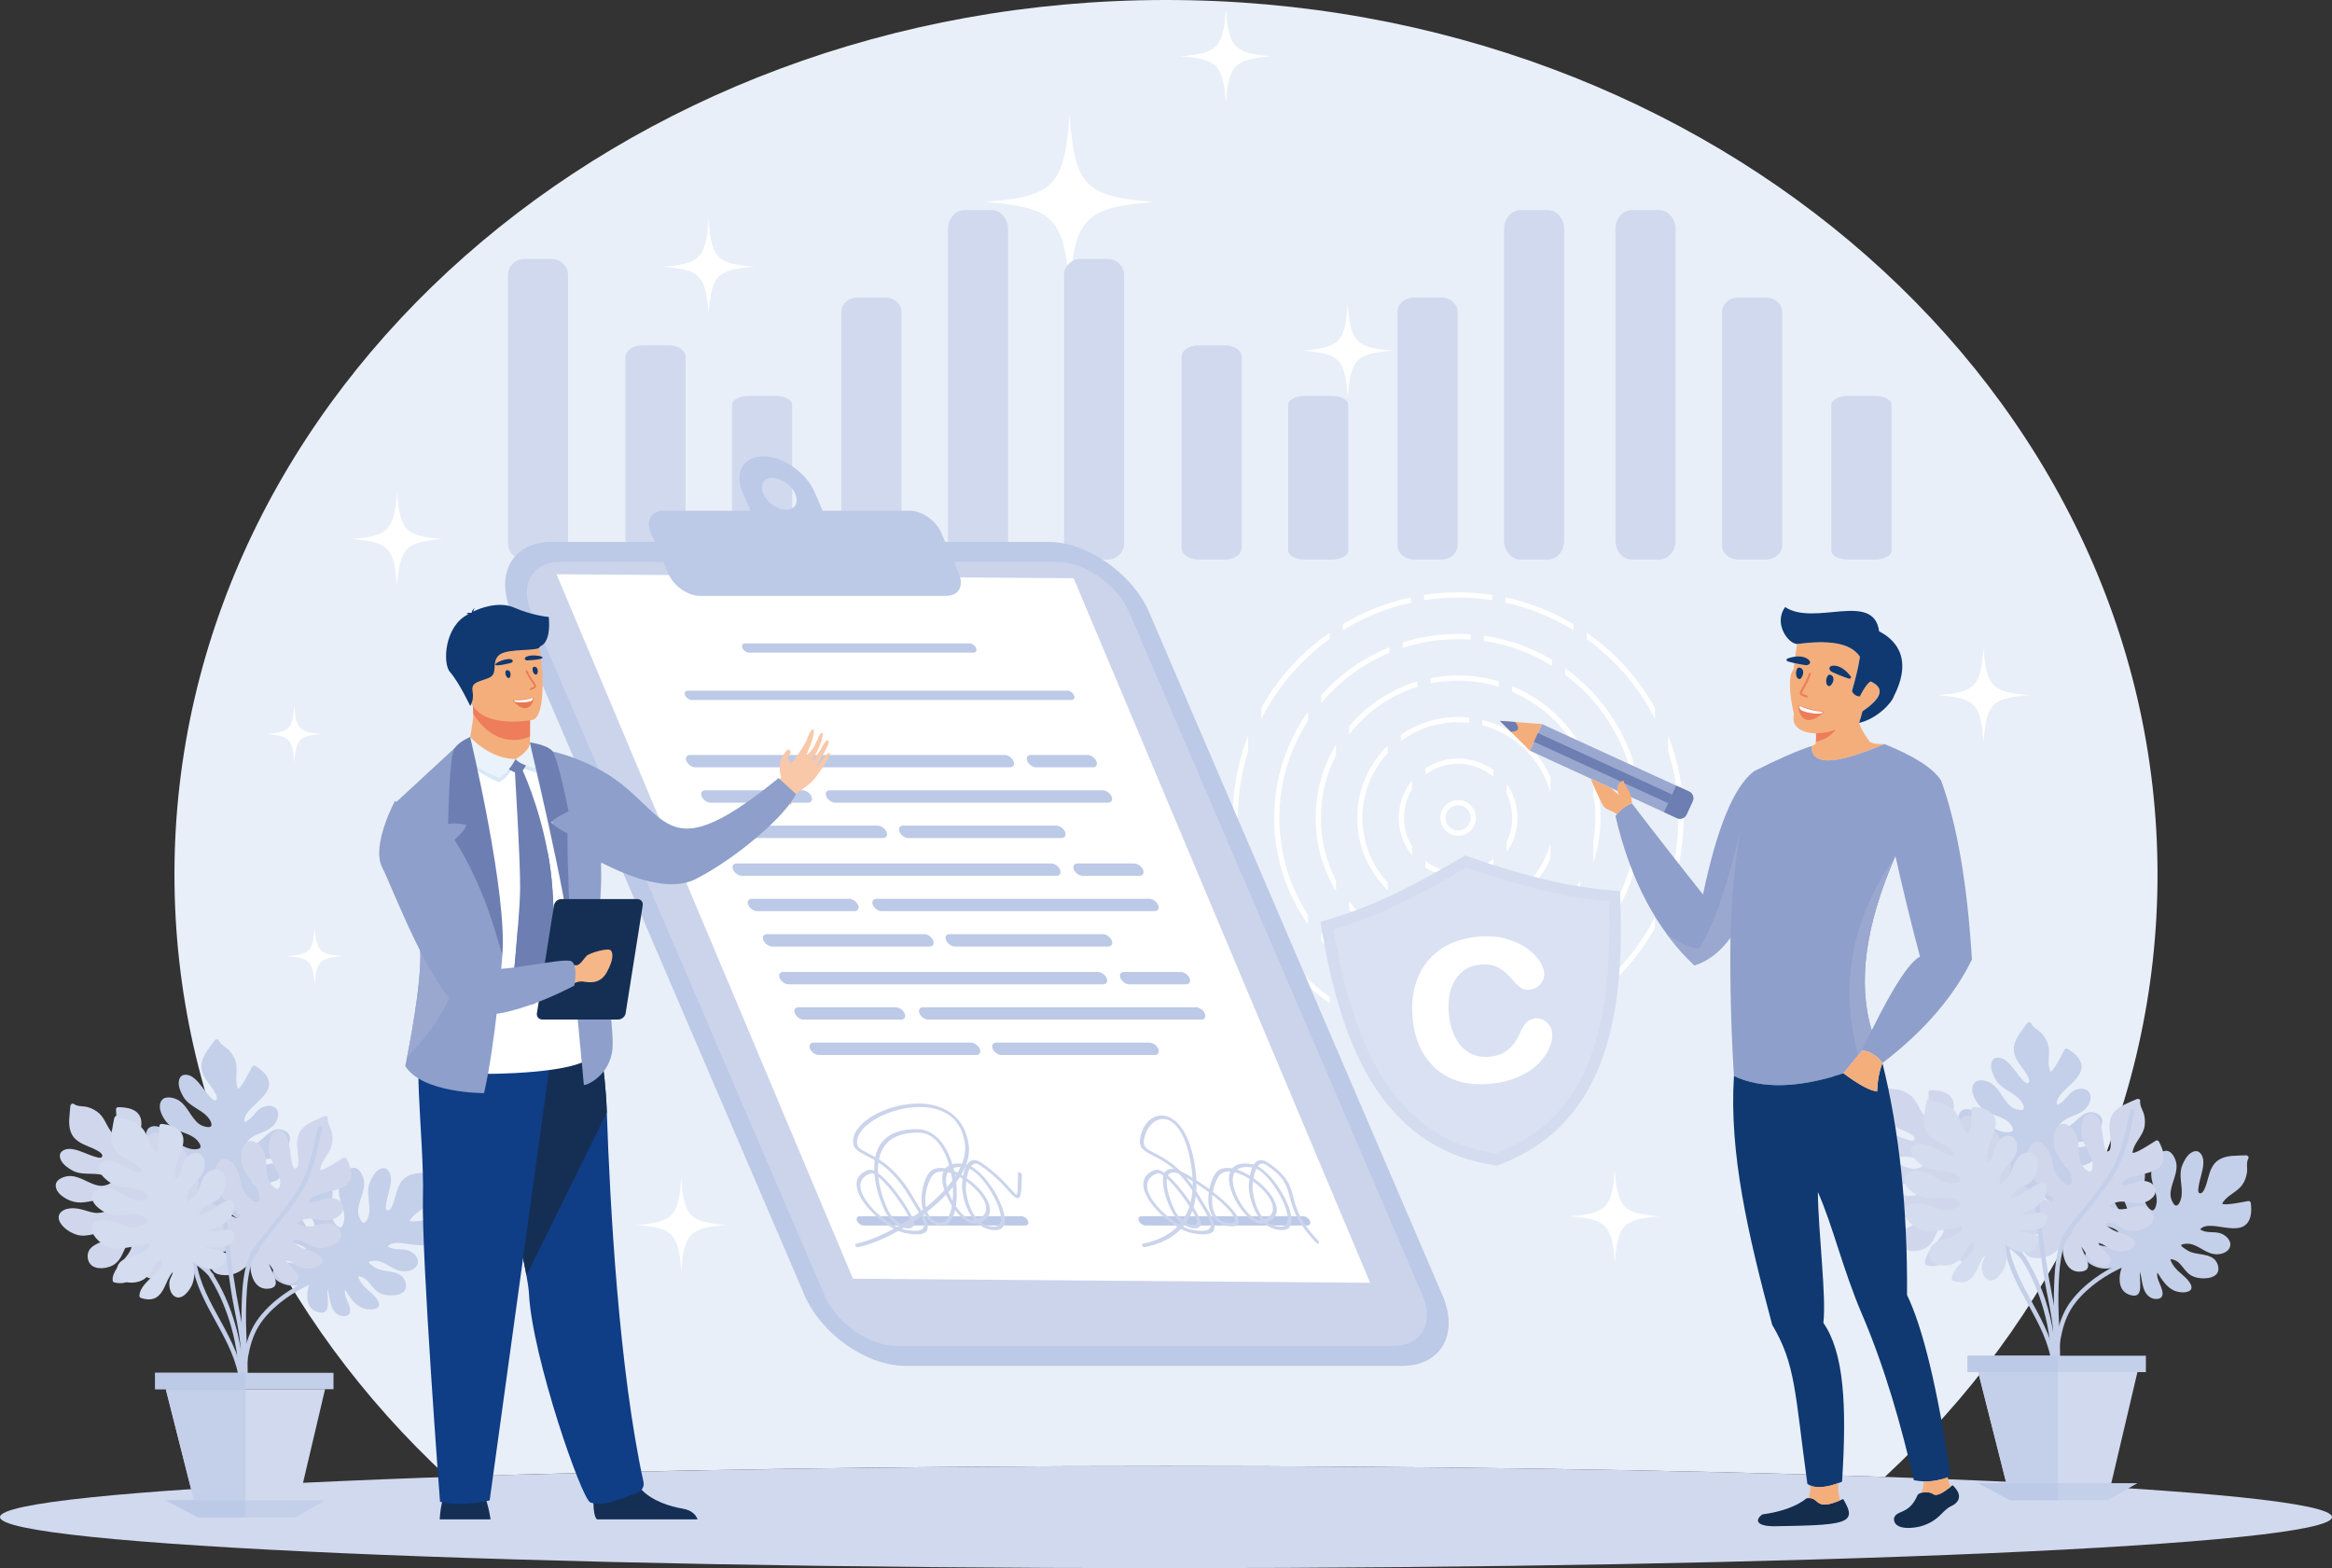 <?xml version="1.0" encoding="UTF-8"?><svg id="_レイヤー_2" xmlns="http://www.w3.org/2000/svg" viewBox="0 0 2770 1862.73"><rect x="0" y="0" width="2770" height="1862.73" fill="#333333" stroke="none"/><defs><style>.cls-1,.cls-2{fill:#bcc9e7;}.cls-3,.cls-4{fill:#c4cfe9;}.cls-5{fill:#f8c8a8;}.cls-5,.cls-6,.cls-7,.cls-8,.cls-9,.cls-10,.cls-11,.cls-12,.cls-13,.cls-14,.cls-15,.cls-16,.cls-4,.cls-17,.cls-2,.cls-18,.cls-19,.cls-20,.cls-21,.cls-22,.cls-23,.cls-24,.cls-25,.cls-26{fill-rule:evenodd;}.cls-6{fill:#f4ae7c;}.cls-7{fill:#9aa8d0;}.cls-8{fill:#0f3970;}.cls-9{fill:#0f3d86;}.cls-10{fill:#142d4d;}.cls-11{fill:#152f54;}.cls-12{fill:#6d7eb2;}.cls-13{fill:#d4dcef;}.cls-14{fill:#d9e1f2;}.cls-15{fill:#d0d7ed;}.cls-16{fill:#cbd4eb;}.cls-17{fill:#d0d9ee;}.cls-18{fill:#d7e8f7;}.cls-19{fill:#8d9fca;}.cls-20{fill:#ed7d5b;}.cls-21{fill:#eaf3fb;}.cls-22{fill:#fff;}.cls-23{fill:#e97850;}.cls-24{fill:#f6b788;}.cls-25{fill:#f5f6f3;}.cls-26{fill:#e9eff8;}</style></defs><g id="Layer_1"><path class="cls-17" d="m1385,1862.73c762.84,0,1385-27.24,1385-60.66s-622.17-60.66-1385-60.66S0,1768.67,0,1802.08s622.16,60.66,1385,60.66Z"/><path class="cls-26" d="m1384.99,1741.43c322.17,0,618.63,4.81,853.9,12.89,200.7-186.29,323.85-438.19,323.85-715.47C2562.74,465.11,2035.44,0,1384.99,0S207.22,465.11,207.22,1038.85c0,277.27,123.16,529.17,323.84,715.47,235.28-8.08,531.75-12.89,853.92-12.89Z"/><path class="cls-22" d="m373.8,1101.92c-2.03,27.87-6.13,31.72-32.71,33.86,26.57,2.16,30.68,6,32.71,33.87,2.04-27.87,6.15-31.71,32.72-33.87-26.57-2.13-30.69-5.99-32.72-33.86Z"/><path class="cls-22" d="m809.23,1399.76c-3.32,45.54-10.02,51.81-53.44,55.32,43.41,3.5,50.12,9.78,53.44,55.3,3.32-45.52,10.04-51.81,53.44-55.3-43.4-3.51-50.12-9.78-53.44-55.32Z"/><path class="cls-22" d="m1918.09,1389.48c-3.32,45.52-10.02,51.8-53.42,55.31,43.4,3.51,50.1,9.78,53.42,55.32,3.32-45.54,10.03-51.81,53.44-55.32-43.4-3.51-50.12-9.78-53.44-55.31Z"/><path class="cls-22" d="m2356.11,769.63c-3.36,46.12-10.16,52.48-54.12,56.03,43.96,3.55,50.76,9.91,54.12,56.02,3.36-46.12,10.15-52.48,54.12-56.02-43.97-3.55-50.77-9.91-54.12-56.03Z"/><path class="cls-22" d="m471.62,584.22c-3.36,46.12-10.15,52.48-54.11,56.03,43.96,3.54,50.75,9.91,54.11,56.03,3.37-46.12,10.16-52.48,54.13-56.03-43.97-3.55-50.76-9.91-54.13-56.03Z"/><path class="cls-22" d="m349.55,838c-2.03,27.87-6.15,31.71-32.72,33.86,26.57,2.15,30.69,5.99,32.72,33.87,2.03-27.87,6.14-31.72,32.71-33.87-26.57-2.15-30.68-5.99-32.71-33.86Z"/><path class="cls-22" d="m841.67,260.81c-3.36,46.12-10.16,52.48-54.12,56.01,43.96,3.56,50.76,9.92,54.12,56.02,3.36-46.1,10.16-52.47,54.12-56.02-43.96-3.54-50.76-9.9-54.12-56.01Z"/><path class="cls-22" d="m1456.19,10.8c-3.36,46.1-10.16,52.47-54.12,56.02,43.96,3.56,50.76,9.92,54.12,56.03,3.36-46.1,10.15-52.47,54.12-56.03-43.97-3.55-50.76-9.91-54.12-56.02Z"/><path class="cls-22" d="m1600.91,361.17c-3.32,45.54-10.02,51.81-53.44,55.32,43.42,3.5,50.12,9.78,53.44,55.31,3.32-45.52,10.04-51.81,53.44-55.31-43.4-3.51-50.12-9.78-53.44-55.32Z"/><path class="cls-22" d="m1270.44,136.29c-6.21,85.28-18.78,97.03-100.08,103.61,81.3,6.56,93.87,18.32,100.08,103.59,6.21-85.28,18.8-97.03,100.1-103.59-81.3-6.58-93.88-18.33-100.1-103.61Z"/><path class="cls-17" d="m622.81,307.57h32.46c10.72,0,19.48,8.76,19.48,19.48v318.14c0,10.72-8.76,19.48-19.48,19.48h-32.46c-10.72,0-19.48-8.76-19.48-19.48v-318.14c0-10.72,8.76-19.48,19.48-19.48h0Zm1348.01-58.03h-32.47c-10.72,0-19.47,10.19-19.47,22.65v369.83c0,12.46,8.75,22.65,19.47,22.65h32.47c10.72,0,19.48-10.19,19.48-22.65v-369.83c0-12.46-8.76-22.65-19.48-22.65h0Zm126.62,103.89h-32.47c-10.72,0-19.48,7.64-19.48,16.98v277.29c0,9.34,8.76,16.98,19.48,16.98h32.47c10.72,0,19.48-7.64,19.48-16.98v-277.29c0-9.34-8.76-16.98-19.48-16.98h0Zm129.86,116.87h-32.47c-10.72,0-19.48,4.77-19.48,10.6v173.17c0,5.83,8.76,10.6,19.48,10.6h32.47c10.72,0,19.48-4.77,19.48-10.6v-173.17c0-5.83-8.76-10.6-19.48-10.6h0Zm-421.24-220.76h32.47c10.72,0,19.48,10.19,19.48,22.65v369.83c0,12.46-8.76,22.65-19.48,22.65h-32.47c-10.72,0-19.48-10.19-19.48-22.65v-369.83c0-12.46,8.76-22.65,19.48-22.65h0Zm-126.62,103.89h32.47c10.72,0,19.48,7.64,19.48,16.98v277.29c0,9.34-8.76,16.98-19.48,16.98h-32.47c-10.72,0-19.48-7.64-19.48-16.98v-277.29c0-9.34,8.76-16.98,19.48-16.98h0Zm-129.86,116.87h32.46c10.72,0,19.48,4.77,19.48,10.6v173.17c0,5.83-8.76,10.6-19.48,10.6h-32.46c-10.72,0-19.48-4.77-19.48-10.6v-173.17c0-5.83,8.76-10.6,19.48-10.6h0Zm-126.6-60.07h32.46c10.72,0,19.48,6.25,19.48,13.89v226.68c0,7.63-8.76,13.87-19.48,13.87h-32.46c-10.72,0-19.48-6.24-19.48-13.87v-226.68c0-7.64,8.76-13.89,19.48-13.89h0Zm-139.6-102.66h32.47c10.72,0,19.48,8.76,19.48,19.48v318.14c0,10.72-8.76,19.48-19.48,19.48h-32.47c-10.72,0-19.48-8.76-19.48-19.48v-318.14c0-10.72,8.76-19.48,19.48-19.48h0Zm-137.9-58.03h32.46c10.72,0,19.48,10.19,19.48,22.65v369.83c0,12.46-8.76,22.65-19.48,22.65h-32.46c-10.72,0-19.48-10.19-19.48-22.65v-369.83c0-12.46,8.76-22.65,19.48-22.65h0Zm-126.62,103.89h32.47c10.72,0,19.48,7.64,19.48,16.98v277.29c0,9.34-8.76,16.98-19.48,16.98h-32.47c-10.72,0-19.48-7.64-19.48-16.98v-277.29c0-9.34,8.76-16.98,19.48-16.98h0Zm-129.86,116.87h32.47c10.72,0,19.48,4.77,19.48,10.6v173.17c0,5.83-8.76,10.6-19.48,10.6h-32.47c-10.72,0-19.48-4.77-19.48-10.6v-173.17c0-5.83,8.76-10.6,19.48-10.6h0Zm-126.61-60.07h32.47c10.72,0,19.48,6.25,19.48,13.89v226.68c0,7.63-8.76,13.87-19.48,13.87h-32.47c-10.72,0-19.48-6.24-19.48-13.87v-226.68c0-7.64,8.76-13.89,19.48-13.89Z"/><path class="cls-22" d="m1731.98,703.64c13.76,0,27.28,1.05,40.49,3.06v6.24c-13.19-2.06-26.71-3.12-40.49-3.12s-27.28,1.07-40.47,3.12v-6.25c13.2-1.99,26.73-3.04,40.47-3.04h0Zm0,246.74c5.85,0,11.14,2.36,14.95,6.19,3.83,3.83,6.19,9.12,6.19,14.95s-2.37,11.12-6.19,14.95c-3.81,3.83-9.1,6.2-14.95,6.2s-11.12-2.37-14.95-6.2c-3.81-3.83-6.19-9.1-6.19-14.95s2.37-11.12,6.19-14.95c3.83-3.82,9.12-6.19,14.95-6.19h0Zm10.59,10.55c-2.72-2.71-6.45-4.39-10.59-4.39s-7.87,1.68-10.58,4.39c-2.7,2.7-4.38,6.45-4.38,10.58s1.68,7.87,4.38,10.59c2.7,2.7,6.45,4.38,10.58,4.38s7.88-1.68,10.59-4.38c2.7-2.72,4.38-6.45,4.38-10.59s-1.68-7.88-4.38-10.58h0Zm-10.59-59.9c15.76,0,30.3,5.16,42.03,13.9v7.9c-11.27-9.73-25.97-15.63-42.03-15.63-14.62,0-28.11,4.89-38.92,13.12v-7.56c11.16-7.41,24.54-11.73,38.92-11.73h0Zm-54.59,36.48c-6.16,9.86-9.72,21.52-9.72,34s3.56,24.14,9.72,34.01v10.57c-9.93-12.14-15.89-27.67-15.89-44.58s5.96-32.42,15.89-44.57v10.57h0Zm15.67,85.19c10.81,8.23,24.3,13.13,38.92,13.13,16.06,0,30.76-5.9,42.03-15.64v7.91c-11.73,8.73-26.27,13.9-42.03,13.9-14.38,0-27.76-4.32-38.92-11.72v-7.58h0Zm96.63-91.68c8.05,11.46,12.79,25.43,12.79,40.49s-4.73,29.03-12.79,40.48v-12.04c4.23-8.57,6.61-18.23,6.61-28.44s-2.39-19.86-6.61-28.44v-12.04h0Zm-57.71-79.34c4.4,0,8.72.24,12.99.69v6.21c-4.27-.49-8.6-.73-12.99-.73-25.47,0-49.01,8.39-67.96,22.57v-7.6c19.33-13.33,42.74-21.15,67.96-21.15h0Zm-83.63,42.9c-18.63,20.25-30.02,47.26-30.02,76.93s11.39,56.69,30.02,76.94v8.85l-1.09-1.07c-21.68-21.69-35.11-51.65-35.11-84.72s13.43-63.03,35.11-84.72l1.09-1.07v8.86h0Zm15.67,168.03c18.96,14.17,42.49,22.57,67.96,22.57,4.4,0,8.72-.25,12.99-.73v6.2c-4.27.47-8.6.69-12.99.69-25.22,0-48.64-7.82-67.96-21.15v-7.59h0Zm96.62-207.46v6.36c19.86,5.16,37.62,15.57,51.71,29.65,13.71,13.71,23.95,30.92,29.24,50.17v-18.3c-6.02-13.58-14.51-25.86-24.88-36.23-15.21-15.21-34.49-26.36-56.07-31.65h0Zm0,226.39v6.36c21.57-5.3,40.85-16.45,56.07-31.66,10.38-10.36,18.86-22.64,24.88-36.23v-18.31c-5.29,19.25-15.53,36.46-29.24,50.18-14.09,14.08-31.85,24.48-51.71,29.66h0Zm-28.66-279.19c16.77,0,32.95,2.45,48.24,6.99v6.44c-15.24-4.73-31.45-7.26-48.24-7.26-11.2,0-22.14,1.12-32.71,3.28v-6.29c10.58-2.08,21.52-3.17,32.71-3.17h0Zm-48.37,13.48v-6.45c-27.26,8.13-51.63,22.95-71.22,42.54-3.4,3.38-6.63,6.92-9.72,10.58v9.83c4.34-5.66,9.05-11.02,14.09-16.06,18.44-18.46,41.31-32.51,66.86-40.45h0Zm-96.62,81.19c-11.5,22.34-18.01,47.67-18.01,74.51s6.5,52.17,18.01,74.51v12.65c-15.34-25.46-24.18-55.28-24.18-87.15s8.84-61.69,24.18-87.16v12.65h0Zm15.68,173.69v9.84c3.1,3.66,6.32,7.19,9.72,10.59,19.59,19.59,43.97,34.4,71.22,42.53v-6.44c-25.55-7.94-48.41-22-66.86-40.46-5.04-5.04-9.75-10.4-14.09-16.06h0Zm96.61,60.54c10.56,2.16,21.51,3.29,32.71,3.29,16.79,0,33-2.55,48.24-7.27v6.45c-15.29,4.55-31.47,6.98-48.24,6.98-11.18,0-22.13-1.09-32.71-3.17v-6.28h0Zm96.61-316.4c21.02,8.58,39.92,21.28,55.71,37.08,9.64,9.65,18.14,20.46,25.25,32.2v12.61c-7.76-14.98-17.79-28.63-29.62-40.46-14.63-14.63-32.03-26.5-51.34-34.74v-6.69h0Zm0,306.66c19.31-8.24,36.71-20.11,51.34-34.74,11.83-11.83,21.85-25.46,29.62-40.46v12.61c-7.11,11.75-15.6,22.56-25.25,32.22-15.79,15.79-34.69,28.48-55.71,37.06v-6.69h0Zm96.63-203.5c5.62,16.83,8.66,34.82,8.66,53.51s-3.04,36.7-8.66,53.53v-25.04c1.63-9.25,2.49-18.77,2.49-28.49s-.86-19.23-2.49-28.48v-25.03h0Zm-160.53-165.01c5.03,0,10.01.18,14.95.5v6.19c-4.94-.34-9.92-.52-14.95-.52-23.04,0-45.22,3.67-66,10.48v-6.49c20.83-6.59,43-10.16,66-10.16h0Zm-81.66,22.47c-25.79,10.77-49.01,26.46-68.46,45.92-4.36,4.36-8.52,8.9-12.5,13.62v-9.41c2.64-2.93,5.35-5.79,8.13-8.59,20.63-20.62,45.35-37.12,72.83-48.22v6.67h0Zm-96.62,80.72c-21.54,33.21-34.06,72.83-34.06,115.34s12.52,82.12,34.06,115.33v11c-25.33-35.68-40.23-79.28-40.23-126.33s14.91-90.64,40.23-126.32v10.98h0Zm15.67,251.84c3.97,4.72,8.14,9.26,12.5,13.63,19.45,19.45,42.67,35.16,68.46,45.92v6.68c-27.48-11.09-52.2-27.62-72.83-48.24-2.78-2.79-5.49-5.64-8.13-8.58v-9.41h0Zm96.62,65.38c20.78,6.79,42.96,10.48,66,10.48,5.03,0,10.01-.18,14.95-.53v6.19c-4.94.34-9.92.5-14.95.5-23,0-45.17-3.56-66-10.16v-6.48h0Zm96.61-418.27c29.24,4.1,56.62,14,80.95,28.49v7.22c-24.19-14.98-51.59-25.23-80.95-29.48v-6.23h0Zm0,426.56c29.35-4.25,56.76-14.51,80.95-29.48v7.22c-24.33,14.48-51.71,24.38-80.95,28.48v-6.22h0Zm96.63-387.8v7.64c8.09,6.09,15.75,12.73,22.9,19.87,28.98,28.98,49.64,66.31,58.05,108.06v-24.52c-10.73-33.56-29.35-63.59-53.69-87.92-8.43-8.43-17.55-16.17-27.26-23.14h0Zm0,347.63v7.65c9.71-6.97,18.82-14.72,27.26-23.15,24.34-24.32,42.96-54.36,53.69-87.91v-24.5c-8.41,41.73-29.06,79.06-58.05,108.06-7.15,7.15-14.81,13.79-22.9,19.86h0Zm-183.38-425.65c-29.07,6.36-56.35,17.57-80.95,32.74v-7.21c24.69-14.76,51.96-25.64,80.95-31.84v6.31h0Zm-96.61,43.19v-7.55c-13.1,9.12-25.36,19.38-36.62,30.64-17.31,17.31-32.26,36.96-44.33,58.46v13.11c12.62-24.96,29.11-47.63,48.69-67.21,9.98-9.98,20.78-19.16,32.27-27.44h0Zm-96.62,132.94c-7.99,25.09-12.32,51.8-12.32,79.52s4.33,54.44,12.32,79.52v18.42c-11.93-30.34-18.48-63.37-18.48-97.94s6.55-67.59,18.48-97.93v18.41h0Zm15.67,197.33v13.12c12.08,21.48,27.03,41.15,44.33,58.46,11.26,11.26,23.51,21.51,36.62,30.64v-7.56c-11.49-8.28-22.28-17.46-32.27-27.45-19.58-19.58-36.07-42.25-48.69-67.21h0Zm96.62,105.11c24.59,15.16,51.87,26.37,80.95,32.73v6.31c-28.99-6.19-56.25-17.08-80.95-31.82v-7.22h0Zm96.61,35.66c13.19,2.06,26.71,3.12,40.47,3.12s27.3-1.06,40.49-3.12v6.25c-13.2,2-26.73,3.04-40.49,3.04s-27.26-1.03-40.47-3.04v-6.25h0Zm96.62-520.54c28.98,6.2,56.25,17.08,80.95,31.84v7.21c-24.58-15.16-51.87-26.36-80.95-32.74v-6.31h0Zm0,517.61c29.07-6.36,56.37-17.57,80.95-32.73v7.22c-24.69,14.75-51.96,25.64-80.95,31.82v-6.31h0Zm96.61-475.66c13.11,9.12,25.36,19.38,36.63,30.64,17.31,17.3,32.25,36.96,44.33,58.46v13.12c-12.63-24.97-29.11-47.64-48.7-67.23-9.98-9.98-20.77-19.16-32.26-27.43v-7.56h0Zm0,432.48c11.49-8.28,22.27-17.46,32.26-27.45,19.59-19.58,36.08-42.25,48.7-67.21v13.12c-12.08,21.48-27.03,41.15-44.33,58.46-11.26,11.26-23.52,21.51-36.63,30.64v-7.56h0Zm96.63-310.39c11.93,30.34,18.48,63.37,18.48,97.93s-6.55,67.59-18.48,97.92v-18.41c7.99-25.08,12.32-51.79,12.32-79.52s-4.33-54.44-12.32-79.51v-18.42Z"/><path class="cls-25" d="m454.45,1613.9c.08,4.56.33,8.39.68,11.04-.35-2.65-.61-6.48-.68-11.04Z"/><path class="cls-4" d="m315.61,1276.57c-3.35-4.32-7.93-7.59-12.54-10.45-1.21-.76-2.99-.24-3.66,1.01-3.56,6.64-6.86,13.44-10.93,19.78-1.34,2.1-3.26,4.86-4.96,6.09-.12.08-.54.29-.73.39-.04-.03-.05-.07-.08-.12-.33-.49-.53-1.02-.71-1.59-3.18-9.76.67-20.21-1.83-30.03-1.33-5.2-4.62-10.62-8.37-14.4-4.07-4.13-9.53-6.05-12.06-11.6-.39-.83-1.07-1.22-1.83-1.3h-.49c-.91.09-1.83.59-2.35,1.33-5.87,8.44-14.08,17.17-15.65,27.72-1.38,9.37,3.67,17.19,9.08,24.3,2.61,3.45,5.19,6.94,7.22,10.77,1.11,2.11,3.04,5.92,1.01,7.98-2.12,2.16-5.37-1.69-7.05-3.42-3.45-3.57-6.36-7.62-9.35-11.56-4.94-6.53-12.75-16.42-22.06-14.63-4.09.79-5.77,5.04-5.98,8.72-.34,5.86,2.54,12.17,5.42,17.09,6.55,11.16,19.82,14.39,28.35,23.41,1.97,2.07,7.33,9.17,4.26,12.07-1.07,1.01-3.58.68-4.86.48-3.13-.48-6.56-1.63-9.08-3.58-9.61-7.42-13.1-20.32-23.18-27.35-4.42-3.08-11.24-4.97-16.55-3.7-4.51,1.07-6.58,5.31-6.78,9.59-.24,5.18,2.11,10.52,4.73,14.85,3.01,5,7.17,9.19,12.24,12.08,10.16,5.78,23.03,6.5,29.78,17.14.94,1.47,1.93,3.36,1.48,5.14-.34,1.36-2.3,1.8-3.46,2.06-5.2,1.15-12.06-.77-16.62-3.21-5.53-2.94-9.54-8.28-13.8-12.72-4.48-4.71-9.47-8.55-15.76-10.47-4.56-1.38-10.16-1.15-13.12,3.1-2.7,3.93-2.15,9.18-1.05,13.53,1.46,5.75,4.59,11.08,8.44,15.55,4.16,4.82,10.73,7.56,16.61,9.53,6.12,2.06,12.47,3.31,18.52,5.58,1.59.61,2.84,1.04,4.6,1.16,1.87.14,3.76.04,5.58.52,1.54.39.52,2.02,0,3.14-1.25,2.7-5.26,2.57-7.79,2.78-2.4.19-4.77.79-7.17.81-2.75.03-5.5-.49-8.22-.91-5.38-.82-11.06-1.77-16.38-.15-5.14,1.56-8.77,6.41-9.7,11.6-1.93,10.92,10.26,17.57,19.31,18.96,5.79.88,11.04-.38,16.14-3.27,6.29-3.55,11.22-8.67,18.48-9.55.48,2.9-.56,5.22-3.14,7.4-3.53,2.99-8.44,4.6-12.74,6.19-8.43,3.14-20.78,5.92-25.3,14.66-.55,1.06-.44,2.39.46,3.25,4,3.83,8.61,6.82,14.22,7.27,4.67.37,9.21-1.81,13-4.31,6.75-4.48,12.59-11.46,20.18-14.62-1.05,1.93-2.8,3.23-4.93,4.89-3.8,2.95-5.74,7.04-6.79,11.64-1.59,6.98.83,14.53,9.01,14.57,4.48.03,8.95-2.22,12.69-4.47,4.27-2.57,7.67-6.29,10.33-10.45,3.29-5.17,5.11-11.13,6.13-17.24,6.84,13.33,21.72,27.27,35.75,15.74,11.98-9.85-7.76-17.41-15.56-25.16,1.54.63,3.03,1.41,4.45,2.13,4.07,2.09,8.02,4.39,12.26,6.12,7.93,3.23,16.8,2.91,21.55-5.23,4.07-7.03-4.4-10.29-9.61-11.86-4.24-1.29-12.18-2.65-15.26-6.92,10.47,1.14,22.12,2.44,31.14-3.6,4.09-2.75,9.01-8.03,9.49-13.18.41-4.2-4.16-5.7-7.44-6.02-8.92-.89-17.61,3.06-26.57,2.77-2.15-.08-4.28-.3-6.38-.77-.8-.17-1.6-.39-2.33-.73-.28-.12-.57-.37-.76-.5.05-.13.11-.28.25-.43.8-.94,1.83-1.62,2.84-2.28,2.28-1.5,4.7-2.39,7.42-2.66,5.2-.56,10.39.1,15.58-.81,5.83-1.01,10.56-4.4,14.42-8.75,3.43-3.85,6.73-8.75,7.27-14.01.55-5.43-2.74-9.12-7.6-10.97-13.57-5.2-21.52,8.84-31.22,15.2-2.56,1.69-5.62,2.81-8.53,3.7-1.2.37-4.7,1.58-5.86.64-.69-.55,1.61-4.25,2.04-4.95,1.96-3.17,4.44-5.36,7.65-7.21,8.11-4.64,17.99-6.07,24.37-13.41,4.2-4.81,7.5-12.95,3.39-18.82-4.36-6.21-14.04-4.53-19.52-.92-6.88,4.56-10.35,13.77-18.63,15.98-.72-3.93.82-7.55,3.46-11.04,3.87-5.1,8.85-9.29,13.45-13.72,4.4-4.23,8.92-8.84,11.2-14.62,2.35-5.89.83-11.85-2.97-16.76Z"/><path class="cls-4" d="m520.3,1465.5c1.33-5.31,1.05-10.93.46-16.32-.15-1.44-1.67-2.5-3.06-2.25-7.42,1.3-14.81,2.92-22.31,3.64-2.48.25-5.83.45-7.85-.12-.13-.05-.57-.25-.77-.34,0-.04.02-.09.04-.14.19-.57.49-1.05.82-1.54,5.7-8.55,16.29-11.98,22.46-20.04,3.27-4.25,5.48-10.19,6.14-15.48.72-5.76-1.15-11.22,1.64-16.65,1.02-1.98-1.08-3.76-2.9-3.65-10.26.62-22.19-.44-31.46,4.86-8.22,4.71-11.22,13.52-13.47,22.17-1.09,4.18-2.24,8.37-3.99,12.35-.96,2.17-2.77,6.05-5.64,5.73-3.01-.33-1.98-5.26-1.67-7.66.67-4.91,2.06-9.7,3.31-14.49,2.06-7.91,5-20.18-2.17-26.38-3.16-2.73-7.51-1.42-10.55.71-4.81,3.36-7.99,9.5-10.07,14.82-4.71,12.06.96,24.48-.83,36.75-.41,2.83-2.66,11.45-6.85,10.82-1.47-.21-2.75-2.38-3.38-3.51-1.56-2.76-2.77-6.16-2.81-9.35-.11-12.13,7.86-22.85,7.15-35.13-.32-5.38-3.05-11.9-7.33-15.29-3.63-2.86-8.24-1.88-11.73.61-4.22,3.02-6.96,8.18-8.73,12.9-2.07,5.48-2.79,11.31-1.92,17.09,1.75,11.57,9.14,22.12,4.96,34.02-.57,1.62-1.44,3.57-3.11,4.32-1.3.58-2.85-.68-3.76-1.44-4.13-3.37-6.85-9.95-7.78-15.03-1.11-6.17.58-12.63,1.46-18.72.92-6.43.85-12.72-1.54-18.85-1.75-4.44-5.39-8.71-10.55-8.38-4.75.3-8.55,3.99-11.28,7.55-3.62,4.71-5.87,10.48-6.99,16.26-1.21,6.26.69,13.1,2.79,18.95,2.17,6.07,5.13,11.84,7.07,18,.52,1.63.96,2.87,1.94,4.32,1.05,1.55,2.29,2.98,3.06,4.71.63,1.47-1.27,1.67-2.47,1.94-2.89.69-5.29-2.53-7.01-4.39-1.64-1.77-3.58-3.26-5.08-5.13-1.71-2.16-3.02-4.63-4.37-7.02-2.69-4.73-5.46-9.78-10.02-12.96-4.42-3.08-10.47-2.93-15.11-.44-9.77,5.24-7.45,18.92-2.94,26.89,2.89,5.11,7.14,8.46,12.56,10.68,6.68,2.74,13.76,3.44,18.95,8.6-2,2.16-4.45,2.79-7.76,2.11-4.54-.92-8.85-3.79-12.75-6.16-7.69-4.7-17.51-12.66-27.17-10.8-1.18.21-2.16,1.12-2.27,2.36-.52,5.5-.03,10.98,3.1,15.66,2.59,3.9,7.11,6.14,11.42,7.55,7.7,2.53,16.78,2.8,23.96,6.81-2.16.37-4.27-.2-6.88-.85-4.67-1.16-9.09-.15-13.36,1.86-6.47,3.08-10.9,9.65-5.86,16.11,2.75,3.52,7.3,5.66,11.36,7.2,4.65,1.77,9.69,2.15,14.61,1.65,6.08-.62,11.9-2.88,17.32-5.86-6.23,13.63-7.98,33.93,9.76,37.82,15.16,3.31,8.88-16.87,10.14-27.79.45,1.6.77,3.26,1.07,4.82.88,4.49,1.51,9.01,2.79,13.43,2.36,8.22,8.11,15,17.44,13.67,8.05-1.14,5.38-9.81,3.37-14.87-1.62-4.13-5.46-11.21-4-16.27,5.57,8.94,11.77,18.89,22.09,22.23,4.68,1.51,11.88,2.11,16.22-.69,3.56-2.28,1.91-6.79.14-9.57-4.85-7.55-13.3-11.94-18.62-19.15-1.29-1.73-2.42-3.55-3.36-5.49-.35-.73-.68-1.49-.87-2.27-.08-.29-.07-.68-.07-.92.13-.04.29-.06.48-.06,1.22.04,2.41.44,3.56.81,2.6.87,4.78,2.22,6.69,4.19,3.65,3.75,6.36,8.22,10.27,11.74,4.41,3.95,9.98,5.58,15.78,5.92,5.15.3,11.04-.14,15.51-2.97,4.62-2.93,5.47-7.8,3.93-12.76-4.33-13.89-20.27-11.44-31.27-15.11-2.92-.97-5.68-2.69-8.19-4.42-1.02-.71-4.14-2.71-4.13-4.2.01-.88,4.34-1.36,5.16-1.47,3.7-.41,6.96.18,10.39,1.57,8.65,3.48,15.91,10.36,25.6,10.84,6.37.32,14.82-2.13,16.89-8.99,2.2-7.26-5.13-13.83-11.37-15.89-7.82-2.6-17.2.38-24.06-4.76,2.64-2.99,6.41-4.03,10.79-4.1,6.4-.13,12.78,1.2,19.09,2.06,6.05.83,12.47,1.53,18.42-.24,6.08-1.82,9.83-6.69,11.33-12.7Z"/><path class="cls-15" d="m156.54,1317.65c-5.1-1.98-10.71-2.42-16.14-2.51-1.44-.03-2.69,1.32-2.62,2.75.37,7.52,1.03,15.05.81,22.58-.08,2.47-.29,5.84-1.12,7.78-.05.12-.32.52-.43.71-.04-.01-.08-.03-.13-.05-.54-.25-.98-.61-1.44-1.01-7.74-6.73-9.81-17.68-17.02-24.81-3.81-3.78-9.42-6.72-14.58-8.04-5.62-1.44-11.27-.28-16.31-3.74-1.83-1.26-3.87.61-3.99,2.42-.68,10.25-3.25,21.96.85,31.81,3.62,8.75,11.99,12.85,20.29,16.16,4.02,1.6,8.02,3.3,11.73,5.53,2.05,1.22,5.66,3.5,4.99,6.32-.72,2.94-5.48,1.3-7.81.67-4.79-1.28-9.37-3.26-13.97-5.1-7.58-3.05-19.39-7.51-26.43-1.19-3.11,2.79-2.36,7.27-.65,10.55,2.73,5.2,8.43,9.14,13.43,11.88,11.36,6.2,24.41,2.15,36.36,5.48,2.74.76,11.01,4.08,9.86,8.16-.41,1.43-2.73,2.42-3.91,2.91-2.94,1.2-6.48,1.98-9.63,1.6-12.06-1.41-21.69-10.69-33.94-11.53-5.38-.37-12.19,1.53-16.09,5.35-3.31,3.23-2.92,7.94-.89,11.72,2.46,4.56,7.24,7.93,11.69,10.3,5.17,2.73,10.87,4.19,16.71,4.05,11.69-.27,23.1-6.26,34.38-.61,1.53.77,3.37,1.88,3.89,3.62.42,1.37-1.03,2.74-1.89,3.55-3.87,3.67-10.73,5.54-15.91,5.81-6.26.32-12.45-2.17-18.38-3.81-6.27-1.73-12.52-2.45-18.9-.86-4.62,1.16-9.32,4.24-9.64,9.41-.3,4.75,2.88,8.97,6.06,12.14,4.22,4.19,9.65,7.14,15.25,8.99,6.04,2,13.08.96,19.14-.37,6.31-1.39,12.4-3.6,18.76-4.75,1.68-.3,2.97-.57,4.53-1.36,1.67-.86,3.24-1.91,5.06-2.44,1.51-.45,1.47,1.47,1.61,2.7.3,2.95-3.19,4.91-5.26,6.39-1.96,1.4-3.67,3.13-5.72,4.38-2.35,1.44-4.97,2.41-7.51,3.45-5.04,2.06-10.4,4.18-14.14,8.31-3.6,3.99-4.22,10-2.34,14.93,3.95,10.35,17.83,9.77,26.3,6.31,5.44-2.22,9.29-6.01,12.18-11.09,3.56-6.29,5.17-13.22,10.93-17.71,1.89,2.23,2.2,4.76,1.11,7.96-1.51,4.4-4.89,8.31-7.74,11.87-5.62,7.03-14.77,15.77-14.15,25.59.08,1.18.85,2.27,2.06,2.55,5.39,1.21,10.88,1.42,15.94-1.1,4.19-2.08,6.97-6.29,8.92-10.39,3.5-7.31,4.9-16.3,9.78-22.9.1,2.18-.73,4.2-1.71,6.72-1.74,4.48-1.3,9,.16,13.48,2.22,6.8,8.18,12.03,15.22,7.84,3.84-2.27,6.53-6.51,8.57-10.34,2.35-4.4,3.36-9.36,3.48-14.29.16-6.12-1.35-12.18-3.61-17.93,12.74,7.9,32.66,12.21,38.75-4.9,5.2-14.61-15.61-10.93-26.29-13.57,1.65-.25,3.33-.34,4.92-.45,4.56-.3,9.14-.36,13.66-1.06,8.46-1.3,15.91-6.15,15.78-15.57-.11-8.13-9.05-6.57-14.33-5.24-4.29,1.1-11.82,4-16.64,1.93,9.56-4.41,20.21-9.29,24.85-19.11,2.09-4.46,3.6-11.51,1.36-16.18-1.82-3.81-6.49-2.74-9.47-1.34-8.12,3.85-13.55,11.69-21.36,16.05-1.88,1.04-3.83,1.95-5.87,2.63-.77.25-1.56.48-2.37.57-.3.04-.67-.02-.92-.05-.01-.12-.04-.29,0-.49.2-1.2.74-2.32,1.26-3.42,1.19-2.47,2.8-4.45,4.99-6.11,4.18-3.14,8.97-5.25,12.95-8.7,4.48-3.87,6.8-9.2,7.86-14.91.96-5.08,1.26-10.97-.97-15.76-2.32-4.96-7.05-6.41-12.17-5.52-14.31,2.54-13.91,18.66-18.95,29.11-1.32,2.75-3.37,5.29-5.42,7.56-.83.92-3.22,3.76-4.68,3.56-.89-.12-.81-4.47-.8-5.3.05-3.73,1.05-6.89,2.85-10.11,4.56-8.13,12.3-14.46,14-24.02,1.13-6.29-.25-14.97-6.78-17.9-6.93-3.08-14.38,3.34-17.2,9.27-3.56,7.44-1.79,17.13-7.77,23.28-2.64-2.99-3.18-6.88-2.7-11.24.68-6.37,2.8-12.52,4.45-18.67,1.59-5.91,3.1-12.18,2.08-18.31-1.02-6.26-5.38-10.6-11.16-12.85Z"/><path class="cls-15" d="m417.14,1391.59c-.73-5.43-3.06-10.54-5.59-15.34-.67-1.27-2.48-1.7-3.67-.96-6.41,3.95-12.67,8.18-19.39,11.63-2.21,1.12-5.25,2.56-7.35,2.76-.12.03-.61-.01-.83-.02,0-.04,0-.08-.01-.14-.04-.59.07-1.14.19-1.74,2.15-10.02,10.72-17.13,13.48-26.89,1.47-5.16,1.33-11.5,0-16.66-1.45-5.62-5.21-10-4.62-16.09.23-2.21-2.39-3.08-4.04-2.31-9.32,4.36-20.79,7.78-27.45,16.12-5.89,7.41-5.44,16.72-4.33,25.58.53,4.29,1,8.61.83,12.94-.09,2.39-.33,6.65-3.12,7.41-2.93.81-3.79-4.16-4.38-6.5-1.18-4.81-1.68-9.78-2.28-14.69-1-8.11-2.8-20.61-11.74-23.71-3.94-1.36-7.51,1.45-9.56,4.55-3.23,4.89-3.91,11.79-3.89,17.49.06,12.94,9.92,22.4,12.79,34.47.65,2.78,1.75,11.61-2.37,12.59-1.45.34-3.45-1.21-4.44-2.02-2.48-2-4.86-4.71-6.07-7.66-4.58-11.22-1.14-24.14-6.33-35.27-2.27-4.89-7.22-9.95-12.46-11.51-4.43-1.34-8.36,1.29-10.67,4.89-2.81,4.37-3.46,10.18-3.37,15.22.1,5.85,1.59,11.54,4.53,16.59,5.9,10.11,16.65,17.18,17.17,29.78.06,1.73-.02,3.86-1.3,5.17-1,1.02-2.89.42-4.03.05-5.09-1.62-10.04-6.72-12.78-11.11-3.3-5.33-4.11-11.95-5.55-17.94-1.51-6.31-3.9-12.14-8.38-16.94-3.25-3.48-8.22-6.11-12.9-3.9-4.29,2.02-6.46,6.85-7.69,11.17-1.63,5.72-1.59,11.9-.51,17.68,1.19,6.27,5.49,11.93,9.6,16.59,4.25,4.85,9.14,9.11,13.21,14.13,1.07,1.32,1.95,2.31,3.4,3.3,1.55,1.06,3.22,1.93,4.57,3.24,1.14,1.12-.57,2.02-1.58,2.73-2.44,1.71-5.85-.41-8.15-1.5-2.17-1.05-4.52-1.71-6.6-2.89-2.39-1.36-4.52-3.19-6.65-4.91-4.24-3.41-8.68-7.08-14.1-8.34-5.23-1.24-10.8,1.14-14.2,5.16-7.15,8.47.06,20.33,7.2,26.08,4.57,3.67,9.76,5.22,15.6,5.29,7.22.08,14.06-1.89,20.79.98-1.05,2.75-3.11,4.24-6.44,4.84-4.57.81-9.63-.25-14.13-1.02-8.88-1.53-20.94-5.31-29.24-.03-1.01.65-1.59,1.84-1.24,3.05,1.54,5.3,4.03,10.21,8.66,13.42,3.85,2.66,8.88,3.07,13.4,2.8,8.11-.49,16.64-3.6,24.8-2.53-1.88,1.14-4.05,1.4-6.72,1.75-4.76.65-8.49,3.21-11.71,6.67-4.87,5.24-6.56,12.98.49,17.12,3.85,2.26,8.86,2.56,13.21,2.5,4.98-.06,9.81-1.58,14.19-3.86,5.44-2.82,10.01-7.06,13.95-11.82-.77,14.96,5.1,34.48,23.02,31.54,15.3-2.51,2.02-18.95-.83-29.56,1.01,1.31,1.91,2.74,2.78,4.09,2.46,3.85,4.73,7.82,7.54,11.44,5.23,6.77,13.07,10.96,21.26,6.29,7.05-4.03,1.36-11.1-2.36-15.08-3.03-3.23-9.21-8.41-9.74-13.63,8.48,6.23,17.91,13.19,28.75,12.5,4.92-.32,11.82-2.41,14.82-6.63,2.46-3.45-.73-7.02-3.41-8.94-7.28-5.24-16.78-6.2-24.38-10.93-1.83-1.14-3.56-2.41-5.13-3.86-.59-.54-1.18-1.14-1.66-1.79-.17-.25-.3-.62-.39-.83.1-.08.24-.17.41-.24,1.16-.4,2.4-.48,3.61-.55,2.74-.15,5.26.29,7.76,1.41,4.77,2.13,8.95,5.3,13.89,7.12,5.55,2.06,11.34,1.51,16.85-.33,4.9-1.62,10.2-4.19,13.32-8.47,3.21-4.43,2.21-9.27-1.06-13.31-9.14-11.31-23.06-3.15-34.64-2.51-3.07.18-6.26-.39-9.24-1.08-1.21-.28-4.85-1-5.39-2.37-.32-.83,3.54-2.88,4.27-3.27,3.28-1.74,6.53-2.41,10.23-2.38,9.33.05,18.61,3.76,27.8.63,6.05-2.06,12.99-7.46,12.39-14.58-.64-7.56-9.87-10.97-16.42-10.59-8.23.49-15.85,6.73-24.12,4.47,1.34-3.75,4.48-6.11,8.52-7.8,5.89-2.48,12.32-3.61,18.5-5.13,5.92-1.47,12.14-3.19,17.02-7.02,4.99-3.94,6.68-9.85,5.85-16Z"/><path class="cls-4" d="m377.48,1339.66c-3.1,13.49-5.79,27.1-9.68,40.42-3.98,13.67-9.65,26.31-17.45,38.22-16.12,24.59-36.63,45.92-53.23,70.16-.69,1-.57,2-.03,2.72-3.19,6.05-5.05,12.92-6.39,19.49-2.32,11.44-3.03,23.19-3.5,34.84-.56,14.24-.45,28.39.21,42.63.77,16.73,1.88,33.46,1.17,50.22-.04.97-.1,1.95-.15,2.92-.2,3.46,5.18,3.45,5.38,0,.92-16.35-.04-32.72-.83-49.06-.72-14.57-1.04-29.06-.52-43.63.4-11.28.97-22.57,2.89-33.7,1.75-10.11,4.56-21.56,12.18-28.96,1.09-1.06.98-2.37.3-3.32,15.52-21.1,33.3-40.47,47.67-62.42,7.7-11.74,13.18-24.41,17.22-37.85,4.07-13.56,6.77-27.5,9.94-41.29.77-3.37-4.4-4.8-5.19-1.41Z"/><path class="cls-4" d="m289.78,1642.09c-2.92-26.13-14.94-49.52-27.39-72.26-12.35-22.53-25.36-45.39-29.15-71.19-.49-3.42-5.68-1.96-5.17,1.43,7.55,51.51,50.55,90.02,56.35,142.02.38,3.4,5.76,3.43,5.37,0Z"/><path class="cls-4" d="m368.8,1519.61c-23,10.04-45.54,25.4-60.97,45.41-8.42,10.92-13.37,23.33-16.48,36.35-1.18-13.57-3.67-27.01-6.26-40.36-6.06-31.16-10.72-62.47-13.66-94.1-1.16-12.55-2.02-25.12-2.6-37.71-.16-3.45-5.54-3.46-5.38,0,1.6,34.94,5.63,69.7,11.04,104.25,3.67,23.37,9.86,46.45,11.65,70.07-2.02-12.78-5.07-25.38-8.99-37.65-5.6-17.56-13.14-34.63-22.94-50.28.05-.67-.14-1.36-.71-2-.65-.75-1.34-1.48-2.02-2.2-2.42-3.66-4.96-7.23-7.65-10.7-1.2-1.54-2.93-.99-3.83.26-4.11-3.16-8.51-5.97-13.24-8.42-11.04-5.7-24.79-9.41-30.1-21.94-1.34-3.18-5.97-.43-4.63,2.71,5.26,12.45,18.1,17.07,29.33,22.52,10.07,4.9,18.58,11.19,26.18,19.23,10.74,16.35,18.76,34.5,24.69,53.09,7.18,22.55,11.31,46.24,11.36,69.92,0,.14,0,.25.02.38-.37,1.75,1.02,2.9,2.49,3.02.71,2.44,5.04,2.09,5.28-.98,1.97-25.42,4.87-52.11,21.15-72.84,15.03-19.14,36.82-33.72,58.96-43.37,3.17-1.38.43-6.02-2.71-4.65Z"/><path class="cls-13" d="m207.96,1339.07c-4.89-2.47-10.43-3.45-15.81-4.07-1.44-.16-2.81,1.07-2.88,2.49-.37,7.51-.43,15.07-1.38,22.56-.32,2.46-.86,5.8-1.87,7.63-.06.11-.37.49-.49.67-.04-.03-.08-.04-.13-.08-.52-.29-.92-.69-1.32-1.14-7.06-7.45-8.07-18.54-14.55-26.33-3.43-4.13-8.74-7.6-13.75-9.42-5.44-1.98-11.18-1.36-15.87-5.29-1.71-1.44-3.9.23-4.2,2.02-1.67,10.15-5.35,21.55-2.24,31.75,2.78,9.06,10.71,13.95,18.63,18.05,3.84,2,7.68,4.05,11.15,6.63,1.92,1.43,5.29,4.04,4.34,6.76-1,2.88-5.57.78-7.84-.06-4.63-1.74-9.01-4.16-13.4-6.43-7.26-3.78-18.57-9.35-26.2-3.75-3.36,2.48-3.04,7.02-1.66,10.44,2.21,5.46,7.5,9.92,12.22,13.13,10.71,7.26,24.08,4.48,35.65,8.95,2.66,1.04,10.57,5.14,9.03,9.09-.53,1.38-2.94,2.15-4.18,2.51-3.04.91-6.63,1.34-9.74.67-11.85-2.57-20.55-12.72-32.67-14.75-5.33-.89-12.28.34-16.54,3.76-3.61,2.9-3.66,7.63-2.01,11.58,2,4.78,6.43,8.6,10.64,11.37,4.87,3.23,10.41,5.24,16.23,5.66,11.66.87,23.59-3.99,34.27,2.71,1.45.91,3.17,2.2,3.52,3.99.28,1.39-1.3,2.63-2.24,3.34-4.21,3.28-11.22,4.49-16.38,4.24-6.26-.28-12.18-3.36-17.94-5.57-6.06-2.32-12.22-3.65-18.71-2.66-4.72.69-9.68,3.31-10.51,8.42-.76,4.7,2,9.21,4.86,12.67,3.79,4.57,8.91,8.04,14.3,10.42,5.83,2.57,12.92,2.22,19.1,1.47,6.4-.77,12.67-2.37,19.12-2.9,1.69-.14,3.01-.29,4.63-.93,1.75-.69,3.42-1.57,5.28-1.93,1.55-.3,1.34,1.6,1.34,2.84.02,2.98-3.65,4.59-5.85,5.86-2.08,1.2-3.96,2.77-6.12,3.81-2.47,1.2-5.18,1.92-7.8,2.71-5.21,1.55-10.76,3.14-14.87,6.89-3.97,3.63-5.17,9.54-3.77,14.63,2.93,10.69,16.8,11.46,25.56,8.84,5.63-1.69,9.83-5.09,13.19-9.87,4.16-5.91,6.41-12.67,12.6-16.58,1.67,2.41,1.73,4.96.33,8.03-1.91,4.23-5.66,7.8-8.84,11.07-6.27,6.45-16.24,14.26-16.56,24.09-.05,1.2.62,2.35,1.8,2.74,5.25,1.73,10.69,2.46,15.97.45,4.37-1.67,7.55-5.58,9.9-9.47,4.18-6.94,6.44-15.74,11.96-21.85-.13,2.18-1.15,4.12-2.36,6.52-2.17,4.29-2.16,8.82-1.14,13.43,1.57,6.99,6.98,12.76,14.39,9.29,4.05-1.91,7.13-5.86,9.54-9.48,2.75-4.14,4.24-8.97,4.85-13.89.75-6.07-.16-12.25-1.87-18.18,11.9,9.09,31.32,15.3,39.04-1.14,6.59-14.04-14.48-12.39-24.85-16.05,1.67-.09,3.34-.02,4.93.03,4.57.14,9.13.52,13.71.26,8.53-.49,16.42-4.58,17.2-13.98.67-8.09-8.38-7.41-13.76-6.58-4.38.67-12.14,2.83-16.75.3,9.95-3.46,21.02-7.3,26.57-16.62,2.53-4.23,4.69-11.11,2.93-15.97-1.44-3.96-6.2-3.37-9.31-2.25-8.44,3.04-14.6,10.33-22.81,13.91-1.97.86-3.99,1.56-6.1,2.06-.78.16-1.6.32-2.41.34-.3,0-.67-.1-.91-.15,0-.12,0-.29.05-.48.32-1.18.96-2.25,1.58-3.28,1.43-2.35,3.22-4.17,5.57-5.61,4.46-2.73,9.43-4.37,13.73-7.41,4.83-3.42,7.66-8.51,9.28-14.07,1.43-4.96,2.31-10.8.54-15.78-1.83-5.16-6.39-7.07-11.57-6.66-14.5,1.14-15.65,17.23-21.67,27.14-1.6,2.63-3.87,4.93-6.12,7.01-.92.85-3.58,3.43-5.03,3.1-.86-.21-.37-4.53-.26-5.35.41-3.7,1.71-6.76,3.81-9.78,5.33-7.66,13.63-13.22,16.25-22.57,1.73-6.15,1.21-14.92-5.01-18.46-6.6-3.75-14.63,1.93-18.01,7.55-4.27,7.05-3.45,16.88-9.98,22.41-2.33-3.22-2.51-7.14-1.62-11.42,1.3-6.29,4-12.21,6.25-18.17,2.15-5.72,4.24-11.82,3.83-18.01-.41-6.35-4.33-11.08-9.87-13.87Z"/><polygon class="cls-17" points="350.81 1800.07 234.9 1800.07 196.95 1650.17 386.12 1650.17 350.81 1800.07"/><rect class="cls-3" x="184.31" y="1630.68" width="211.82" height="19.49"/><polygon class="cls-4" points="291.54 1650.17 196.95 1650.17 234.9 1800.07 291.54 1800.07 291.54 1650.17"/><rect class="cls-1" x="184.31" y="1630.68" width="107.23" height="19.49"/><polygon class="cls-4" points="350.81 1802.32 234.9 1802.32 196.95 1782.08 386.12 1782.08 350.81 1802.32"/><polygon class="cls-2" points="291.54 1782.08 196.95 1782.08 234.9 1802.32 291.54 1802.32 291.54 1782.08"/><path class="cls-2" d="m655.15,643.7h590.16c46.07,0,99.95,37.69,119.74,83.76l348.36,811.23c19.78,46.06-1.72,83.76-47.79,83.76h-590.15c-46.08,0-99.96-37.7-119.74-83.76l-348.37-811.23c-19.78-46.08,1.73-83.76,47.79-83.76Z"/><path class="cls-16" d="m665.33,667.37h590.15c33.05,0,71.71,27.04,85.89,60.09l348.36,811.23c14.2,33.05-1.22,60.09-34.27,60.09h-590.16c-33.05,0-71.71-27.04-85.89-60.09l-348.36-811.23c-14.2-33.05,1.22-60.09,34.29-60.09Z"/><polygon class="cls-22" points="661.01 682.07 1275.32 686.93 1627.5 1523.76 1013.17 1518.92 661.01 682.07"/><path class="cls-2" d="m787.77,606.74h103.78l-9.39-21.87c-10.11-23.55.88-42.81,24.43-42.81h0c23.54,0,51.08,19.26,61.19,42.81l9.39,21.87h103.8c14.22,0,30.86,11.64,36.97,25.87l21.16,49.28c6.11,14.23-.53,25.87-14.75,25.87h-293.2c-14.23,0-30.87-11.64-36.98-25.87l-21.16-49.28c-6.11-14.23.53-25.87,14.76-25.87h0Zm129.8-39.11c-10.47,0-15.3,8.47-10.81,18.94,4.48,10.47,16.62,18.94,27.07,18.94s15.3-8.47,10.8-18.94c-4.49-10.47-16.61-18.94-27.06-18.94Z"/><path class="cls-2" d="m1298.11,911.47h-67.34c-4.06,0-8.76-3.28-10.51-7.35-1.74-4.06.14-7.34,4.2-7.34h67.34c4.05-.01,8.76,3.28,10.51,7.34,1.74,4.05-.13,7.35-4.2,7.35h0Zm-249.27,83.96h-186.82c-4.06,0-8.76-3.3-10.5-7.36-1.74-4.05.12-7.35,4.19-7.35h186.81c4.07,0,8.76,3.3,10.51,7.35,1.75,4.06-.13,7.36-4.19,7.36h0Zm212.11,0h-181.97c-4.05,0-8.75-3.3-10.51-7.36-1.74-4.05.14-7.35,4.2-7.35h181.97c4.05,0,8.76,3.3,10.5,7.35,1.75,4.06-.14,7.36-4.19,7.36h0Zm-301.27-41.99h-115.67c-4.07,0-8.76-3.28-10.51-7.34-1.74-4.05.13-7.35,4.19-7.35h115.68c4.07,0,8.76,3.3,10.51,7.35,1.74,4.06-.14,7.36-4.2,7.34h0Zm356.47,0h-324.12c-4.07,0-8.77-3.28-10.51-7.34-1.75-4.05.14-7.35,4.2-7.35h324.12c4.07,0,8.76,3.3,10.5,7.35,1.75,4.06-.12,7.36-4.19,7.34h0Zm-116.53-41.97h-373.64c-4.07,0-8.76-3.28-10.51-7.35-1.74-4.06.13-7.34,4.19-7.34h373.64c4.07-.01,8.76,3.28,10.52,7.34,1.74,4.05-.14,7.35-4.2,7.35Z"/><path class="cls-2" d="m1353.45,1040.34h-67.34c-4.07,0-8.77-3.28-10.52-7.35-1.74-4.05.14-7.34,4.2-7.34h67.34c4.05,0,8.76,3.29,10.51,7.34,1.74,4.07-.13,7.36-4.19,7.35h0Zm-249.28,83.96h-186.81c-4.07,0-8.76-3.29-10.52-7.34-1.74-4.07.14-7.35,4.2-7.35h186.81c4.07,0,8.76,3.28,10.51,7.35,1.75,4.05-.13,7.34-4.19,7.34h0Zm212.11,0h-181.97c-4.05,0-8.75-3.29-10.5-7.34-1.75-4.07.14-7.35,4.19-7.35h181.97c4.05,0,8.76,3.28,10.5,7.35,1.75,4.05-.14,7.34-4.19,7.34h0Zm-301.27-41.97h-115.68c-4.07,0-8.76-3.3-10.51-7.35-1.74-4.06.13-7.34,4.19-7.34h115.68c4.07,0,8.76,3.28,10.51,7.34,1.74,4.05-.14,7.35-4.19,7.35h0Zm356.46,0h-324.13c-4.05,0-8.76-3.3-10.5-7.35-1.75-4.06.14-7.34,4.2-7.34h324.12c4.07,0,8.76,3.28,10.51,7.34,1.74,4.05-.13,7.35-4.2,7.35h0Zm-116.53-41.99h-373.64c-4.07,0-8.76-3.28-10.51-7.35-1.75-4.05.13-7.34,4.2-7.34h373.64c4.06,0,8.76,3.29,10.5,7.34,1.74,4.07-.12,7.36-4.19,7.35Z"/><path class="cls-2" d="m1408.8,1169.22h-67.34c-4.07,0-8.77-3.28-10.52-7.35-1.74-4.06.14-7.34,4.2-7.34h67.34c4.05,0,8.76,3.28,10.51,7.34,1.74,4.05-.13,7.35-4.19,7.35h0Zm-249.28,83.96h-186.81c-4.07,0-8.76-3.3-10.52-7.36-1.74-4.05.14-7.35,4.2-7.35h186.81c4.07,0,8.76,3.3,10.51,7.35,1.75,4.06-.12,7.36-4.19,7.36h0Zm212.11,0h-181.97c-4.05,0-8.76-3.3-10.5-7.36-1.75-4.05.14-7.35,4.19-7.35h181.97c4.05,0,8.76,3.3,10.51,7.35,1.74,4.06-.14,7.36-4.2,7.36h0Zm-301.27-41.99h-115.68c-4.07,0-8.76-3.28-10.51-7.35-1.73-4.05.14-7.34,4.2-7.34h115.68c4.07,0,8.76,3.3,10.51,7.34,1.74,4.07-.14,7.36-4.19,7.35h0Zm356.47,0h-324.14c-4.05,0-8.76-3.28-10.5-7.35-1.74-4.05.14-7.34,4.2-7.34h324.12c4.07,0,8.76,3.3,10.51,7.34,1.74,4.07-.13,7.36-4.19,7.35h0Zm-116.53-41.97h-373.64c-4.07,0-8.76-3.28-10.51-7.35-1.75-4.06.13-7.34,4.2-7.34h373.64c4.06,0,8.76,3.28,10.5,7.34,1.74,4.05-.12,7.35-4.19,7.35Z"/><path class="cls-2" d="m884.97,764.25h266.57c3.03,0,6.56,2.46,7.86,5.5h0c1.3,3.03-.1,5.49-3.14,5.49h-266.57c-3.03,0-6.56-2.46-7.86-5.49h0c-1.3-3.04.12-5.5,3.14-5.5Z"/><path class="cls-2" d="m816.89,820.41h450.98c3.03,0,6.56,2.47,7.86,5.5h0c1.3,3.03-.12,5.5-3.14,5.5h-450.98c-3.03,0-6.56-2.48-7.86-5.5h0c-1.3-3.03.11-5.5,3.14-5.5Z"/><path class="cls-2" d="m1355.95,1444.69h192.1c3.03,0,6.56,2.47,7.86,5.5h0c1.3,3.03-.1,5.5-3.14,5.5h-192.09c-3.04,0-6.58-2.48-7.88-5.5h0c-1.3-3.03.12-5.5,3.14-5.5Z"/><path class="cls-2" d="m1021.11,1444.69h192.09c3.04,0,6.58,2.47,7.87,5.5h0c1.3,3.03-.11,5.5-3.14,5.5h-192.1c-3.03,0-6.56-2.48-7.86-5.5h0c-1.3-3.03.1-5.5,3.14-5.5Z"/><path class="cls-16" d="m1359.84,1481.41c-1.04.2-2.45-.54-3.13-1.67-.69-1.13-.42-2.21.63-2.41,17.66-3.52,31.28-10.34,40.98-20.11-6.12-3.7-12.39-8.42-18.09-13.66-6.55-6.05-12.4-12.82-16.44-19.52-4.12-6.87-6.36-13.69-5.58-19.63.81-6.16,4.85-11.35,13.37-14.59,1.59-.59,3.47-.5,5.55.16,1.9.62,3.95,1.73,6.1,3.23,1.76-3.18,4.83-4.97,9.63-4.66l1.63.18c-9.24-8.03-17.61-12.32-24.14-15.64l-.11-.05c-11.57-5.91-18.19-9.29-15.81-21.72,2.53-13.2,9.94-22.47,18.94-25.35,4.21-1.35,8.84-1.33,13.51.3,4.67,1.63,9.33,4.82,13.66,9.8l.19.19c8.39,9.74,15.62,26.56,19.13,52.23.63,4.63,1.05,9.13,1.24,13.46,5.49,3.52,10.62,7.04,15.35,10.51,1.36-6.88,3.79-13.24,6.72-17.86,4.23-6.65,11.73-8.32,20.39-6.73,3.99-4.81,11.45-7.09,23.57-5.01.68.11,1.39.28,2.09.48,1.07-1.68,2.34-3.06,3.84-4,2.22-1.38,4.93-1.77,8.23-.71,1.48.48,3.06,1.26,4.73,2.37,23.62,15.72,26.6,27.17,30.32,41.41,3.34,12.83,7.35,28.09,29.68,51.61.97,1.01,1.11,2.27.32,2.8-.78.53-2.21.12-3.18-.9-23.51-24.73-27.69-40.75-31.21-54.19-3.39-13.03-6.13-23.5-27.46-37.69-1.1-.73-2.09-1.22-3.01-1.53-1.91-.61-3.57-.33-5.01.56-.9.54-1.71,1.34-2.42,2.3,8.62,4.6,17.76,14.52,25.11,25.69,4.33,6.56,8.05,13.6,10.71,20.21,2.69,6.7,4.28,13.03,4.27,18.08-.01,7.05-3.08,11.73-10.44,11.86-3.78.08-7.26-.46-10.45-1.5-4.4-1.41-8.23-3.76-11.57-6.7l-.94.25c-6.51,1.63-14.54-3.22-21.79-11.15-5.59-6.1-10.8-14.15-14.34-22.31-3.55-8.19-5.49-16.58-4.58-23.32l.03-.17c.24-1.69.66-3.29,1.26-4.73-5.96-.42-11,1.3-14.02,6.04-2.94,4.62-5.34,11.1-6.6,18.03,10.11,7.76,18.05,15.12,23.25,21.32,3.54,4.19,5.87,7.94,6.87,10.98v.06c1.11,3.42.58,6-1.75,7.47-2.28,1.44-6.35,1.69-12.35.48-2.78-.57-5.26-1.5-7.49-2.74-5.58-3.1-9.27-7.91-11.45-13.62-2.04-5.3-2.77-11.41-2.51-17.52.08-1.98.25-3.98.53-5.93-4.48-3.32-9.36-6.72-14.61-10.11.04,3.03-.04,5.99-.23,8.86,1.47,2.27,2.93,4.67,4.38,7.21,1.64,2.84,3.36,5.63,5.06,8.39,5.14,8.37,10.23,16.67,11.73,23.21,2.24,9.74-2.96,15.32-25.73,11.12-4.03-.74-8.65-2.51-13.49-5.02-10.08,10.54-24.4,17.85-43.1,21.59h0Zm40.84-26.73l2.04-2.45c-2.88-2.36-5.67-5.33-8.15-8.92-4.57-6.59-11.1-22.26-12.8-34.94-.61-4.47-.62-8.61.23-11.93-1.72-1.24-3.28-2.12-4.64-2.57-1.06-.34-2.01-.39-2.79-.08-7.59,2.88-11.16,7.37-11.86,12.66-.65,5.05,1.3,10.93,4.89,16.89,3.67,6.12,9.08,12.36,15.15,17.95,5.69,5.24,11.95,9.91,17.94,13.4h0Zm4.04-5.16l1.12-1.67c2.93-4.53,5.26-9.52,7-14.95-2.84-4.4-6.17-9.15-9.7-13.82-4.64-6.12-9.6-12.03-14.28-16.66l-2.68-2.55c-.51,2.75-.42,6.07.08,9.67,1.62,12.01,7.65,26.65,11.86,32.72,2.04,2.93,4.29,5.35,6.59,7.26h0Zm5.26,1.38l-1.05,1.56.09.05c2.49,1.42,4.89,2.24,6.93,2.48,1.94.24,3.59-.05,4.66-.83.94-.67,1.45-1.77,1.38-3.23-.12-2.11-2.32-6.75-5.77-12.57-1.67,4.49-3.74,8.68-6.23,12.55h0Zm-3.08,4.33l-1.58,1.94c3.66,1.78,7.11,3.03,10.16,3.59,19.35,3.58,23.92-.52,22.23-7.85-1.33-5.78-6.17-13.69-11.06-21.65-1.79-2.9-3.6-5.85-5.15-8.55l-1.1-1.87c-.6,4.6-1.51,8.98-2.73,13.12,5.17,8.31,8.66,15.38,8.83,18.43.12,2.45-.75,4.27-2.32,5.42-1.67,1.2-4.12,1.65-6.98,1.3-2.77-.33-5.97-1.41-9.24-3.26l-1.06-.62h0Zm7.21-26.79c1.11-4.43,1.87-9.13,2.26-14.08-5.48-8.35-10.91-14.93-16.14-20.24-2.26-.86-4.2-1.31-5.84-1.43-3.54-.23-5.8,1.2-7.09,3.69,1.4,1.21,2.84,2.52,4.27,3.96,4.95,4.89,10.16,11.07,14.99,17.46,2.66,3.52,5.22,7.12,7.56,10.63h0Zm2.56-19.93v-5.35c-2.53-1.58-5.15-3.16-7.82-4.72,2.59,3.03,5.19,6.36,7.82,10.07h0Zm-.16-9.45c-.22-3.79-.6-7.7-1.15-11.74-3.36-24.61-10.05-40.48-17.75-49.42l-.12-.15c-3.41-3.91-7-6.41-10.53-7.64-3.63-1.26-7.3-1.25-10.75-.15-8.18,2.62-14.95,11.22-17.31,23.55-1.71,8.97,3.32,11.55,12.12,16.05l.12.06c8.14,4.16,18.99,9.71,30.79,21.37,2.17.92,4.54,2.12,7.13,3.61,2.54,1.47,5.02,2.97,7.45,4.45h0Zm44.29,39.48c-4.67-5.54-11.71-12.12-20.68-19.1-.16,1.46-.28,2.94-.34,4.4-.23,5.66.4,11.22,2.22,15.94,1.67,4.33,4.33,7.94,8.23,10.1,1.63.9,3.51,1.6,5.64,2.03,4.92,1,8.12.89,9.74-.15,1.26-.79,1.51-2.26.89-4.24-.77-2.36-2.72-5.43-5.71-8.99h0Zm8.64-49.14c2.04.66,4.11,1.48,6.19,2.42,3.02,1.35,6.05,2.99,9.03,4.82.63-3.33,1.51-6.82,2.78-9.83-8.54-1.34-14.34-.2-17.99,2.59h0Zm5.72,6.05c-2.9-1.3-5.77-2.33-8.52-3.01-1.11,1.72-1.78,3.74-2.1,5.96v.13c-.83,6.11.96,13.74,4.22,21.26,3.28,7.55,8.06,14.95,13.16,20.53,5.59,6.12,11.55,9.95,16.05,8.94-3.42-3.92-6.14-8.51-8.26-13.23-4.17-9.29-6.06-19.24-6.41-25.81-.03-.54.08-4.75.78-9.92-2.93-1.86-5.95-3.49-8.92-4.84h0Zm13.82,4.05c4.29,2.99,8.39,6.37,12.05,9.96,7.42,7.3,13.08,15.47,14.91,22.86,2.05,8.23-.57,15.46-10.5,19.45,2.26,1.74,4.8,3.14,7.61,4.05,2.65.86,5.58,1.3,8.8,1.25,5.48-.12,7.76-3.8,7.78-9.37,0-4.57-1.47-10.36-3.94-16.55-2.51-6.28-6.07-12.95-10.16-19.19-7.06-10.73-15.65-20.09-23.23-23.66-1.59,3.28-2.63,7.36-3.31,11.19h0Zm9.37,12.08c-3.03-2.98-6.4-5.81-9.92-8.36-.57,4.46-.65,7.97-.62,8.46.33,6.2,2.11,15.58,6.01,24.28,2,4.44,4.56,8.71,7.74,12.21,9.23-3.38,11.73-9.55,9.98-16.57-1.58-6.36-6.58-13.52-13.19-20.01Z"/><path class="cls-16" d="m1019.22,1481.41c-1.04.2-2.44-.54-3.13-1.67-.69-1.13-.41-2.21.63-2.41,12.74-2.55,28.68-8.91,45.01-17.84-7.35-3.91-15.15-9.53-22.11-15.93-6.55-6.05-12.39-12.82-16.43-19.52-4.12-6.87-6.36-13.69-5.59-19.63.81-6.16,4.85-11.35,13.38-14.59,1.59-.59,3.47-.5,5.55.16.63.22,1.27.47,1.93.77-.1-2.56-.09-5.13.06-7.65.1-1.69.26-3.36.49-5.01-3.41-2.02-6.56-3.62-9.38-5.06-11.57-5.89-18.2-9.28-15.82-21.71,3.38-17.65,31.94-34.88,61.93-39.35,10.34-1.54,20.87-1.59,30.64.34,10.06,2,19.36,6.08,26.94,12.8,8.86,7.85,15.2,19.19,17.32,34.73,1.05,7.59-.1,15.41-2.94,23.26l.91.25c1.07-1.68,2.33-3.08,3.83-4,2.24-1.39,4.94-1.78,8.23-.71,1.47.48,3.06,1.25,4.72,2.36,17.17,11.42,28.05,23.51,35.02,31.25,3.5,3.87,5.9,6.52,6.87,6.88,1.42.53,1.68-5.88,1.95-25.4,0-1.05,1.03-1.53,2.27-1.06,1.25.45,2.26,1.69,2.24,2.74-.29,22.37-1.05,29.57-6.5,27.54-2.67-.98-5.57-4.22-9.82-8.92-6.72-7.45-17.2-19.1-33.55-29.97-1.09-.73-2.1-1.22-2.99-1.51-1.92-.62-3.59-.35-5.01.53-.89.56-1.69,1.35-2.43,2.31,8.62,4.61,17.76,14.52,25.11,25.69,4.32,6.56,8.06,13.6,10.71,20.21,2.69,6.7,4.28,13.03,4.27,18.08-.01,7.05-3.09,11.73-10.45,11.86-3.76.08-7.25-.46-10.44-1.5-4.4-1.41-8.24-3.76-11.57-6.7l-.92.25c-6.52,1.63-14.56-3.22-21.8-11.15-1.3-1.43-2.59-2.96-3.84-4.57-2.95,12.41-9.14,20.3-18.38,18.43-2.77-.57-5.28-1.5-7.49-2.73-4.83-2.69-8.26-6.68-10.5-11.41l-1.15.87c2.13,3.98,3.8,7.73,4.56,11.02,2.24,9.74-2.95,15.32-25.73,11.12-2.66-.49-5.59-1.43-8.67-2.74-17.32,9.67-34.39,16.6-47.92,19.3h0Zm46.12-23.94l2.44-1.39-.43-.24c-4.61-2.6-9.41-6.77-13.4-12.54-1.64-2.36-3.87-6.64-6.11-12.1-3.93-9.52-7.99-22.92-9.13-36.47-.69-.38-1.36-.67-1.98-.87-1.06-.34-2.01-.39-2.77-.08-7.59,2.88-11.16,7.37-11.86,12.66-.66,5.05,1.3,10.93,4.89,16.89,3.67,6.12,9.08,12.36,15.14,17.95,7.4,6.81,15.75,12.65,23.23,16.18h0Zm6.03-3.53c3.08-1.87,6.17-3.81,9.24-5.85-2.31-6.01-9.61-17.79-18.09-29.01-4.63-6.12-9.61-12.03-14.28-16.66-1.69-1.67-3.32-3.17-4.87-4.43,1.3,12.39,5.02,24.55,8.64,33.3,2.07,5.05,4.08,8.92,5.49,10.97,3.31,4.76,7.21,8.15,10.91,10.25,1.01.57,2.01,1.05,2.97,1.43h0Zm12.37-7.95c2.64-1.79,5.24-3.64,7.8-5.53-1.69-2.98-3.6-6.08-5.5-9.2-1.79-2.9-3.6-5.85-5.15-8.55-13.18-22.79-26.41-34.63-37.48-41.89l-.39,4.11c-.16,2.83-.16,5.69,0,8.57,2.53,1.82,5.21,4.16,7.93,6.86,4.95,4.89,10.15,11.07,14.97,17.46,7.71,10.19,14.52,21.04,17.82,28.18h0Zm10.73-7.73l1.78-1.36c-1.34-4.62-1.8-9.72-1.6-14.81.42-10.3,3.6-20.77,7.89-27.5,4.23-6.64,11.74-8.32,20.39-6.73,1.2-1.44,2.71-2.65,4.56-3.6-2.42-8.53-5.86-16.55-10.27-23.09-6.3-9.28-14.77-15.53-25.47-15.72-8.41-.16-15.48.76-21.4,2.51-16.18,4.82-23.73,16.03-26.33,29.16,11.97,7.65,26.42,20.2,40.74,44.98,1.64,2.84,3.36,5.63,5.05,8.39,1.6,2.6,3.21,5.21,4.69,7.75h0Zm5.34-4.16c3.85-3.1,7.58-6.29,11.12-9.56l.09-.08c3.77-3.49,7.35-7.05,10.68-10.67-2.03-6.17-2.98-12.21-2.3-17.31l.04-.17c.24-1.69.64-3.29,1.26-4.73-5.97-.43-11.01,1.3-14.01,6.04-4.11,6.41-7.13,16.4-7.53,26.22-.15,3.51.05,6.98.65,10.25h0Zm14.9-6.1c-4.27,3.93-8.79,7.75-13.46,11.41l.14.38c1.67,4.33,4.33,7.94,8.23,10.1,1.62.91,3.5,1.6,5.63,2.03,8.04,1.63,13.27-6.85,15.5-19.64-2.59-3.95-4.89-8.2-6.75-12.47l-.28-.67c-2.83,2.98-5.82,5.91-8.93,8.77l-.08.08h0Zm-20.74,16.93c-2.75,2-5.55,3.95-8.37,5.84.16.62.26,1.16.28,1.62.14,2.45-.74,4.27-2.32,5.42-1.66,1.2-4.11,1.65-6.97,1.3-1-.11-2.04-.33-3.13-.65l-2.3,1.35c1.29.41,2.53.73,3.71.94,19.35,3.58,23.91-.52,22.23-7.85-.54-2.35-1.67-5.06-3.13-7.98h0Zm30.89-34.68c2.22-2.56,4.32-5.16,6.26-7.78-.36-2.98-.83-5.97-1.42-8.95-1.25-.43-2.47-.8-3.7-1.09-1.1,1.72-1.77,3.74-2.08,5.96v.13c-.48,3.51-.09,7.52.94,11.73h0Zm9.83-12.87l.94-1.44-1.31-.61.38,2.04h0Zm2.75-4.42c1.31-2.23,2.5-4.47,3.54-6.7-3.36-.09-6.15.33-8.46,1.15l.91,3.72,4,1.83h0Zm5.25-10.64c3.17-8,4.51-15.97,3.46-23.63-1.95-14.22-7.5-24.37-15.23-31.21-6.5-5.77-14.71-9.33-23.68-11.11-9.24-1.83-19.27-1.77-29.17-.29-29.02,4.32-56.59,20.72-59.78,37.43-1.73,8.97,3.3,11.55,12.12,16.05,2.77,1.41,5.87,2.99,9.23,4.92,2.83-13.73,10.87-25.45,27.92-30.52,6.23-1.84,13.66-2.8,22.47-2.65,12.99.24,23.23,7.74,30.78,18.89,4.43,6.54,7.91,14.36,10.45,22.68,3.1-.79,6.89-1.02,11.44-.55h0Zm3.56,4.4c-1.23,2.88-2.7,5.77-4.36,8.64l2.13,1.27c.62-3.34,1.52-6.82,2.78-9.82l-.56-.09h0Zm-6.11,11.57c-1.36,2.18-2.84,4.35-4.4,6.5.57,5.01.82,9.96.77,14.68-.05,4.73-.41,9.25-1.09,13.41,1.86,2.69,3.84,5.2,5.87,7.42,5.59,6.12,11.54,9.95,16.03,8.94-3.41-3.92-6.13-8.51-8.24-13.23-4.18-9.29-6.06-19.24-6.41-25.81-.04-.54.07-4.75.78-9.92l-3.31-1.98h0Zm-8.35,11.65c-1.64,2.03-3.36,4.05-5.16,6.05.46,1.26.96,2.53,1.51,3.79,1,2.3,2.13,4.58,3.37,6.81.28-2.8.44-5.75.48-8.77.03-2.57-.04-5.2-.2-7.86h0Zm16.58-10.45c4.29,2.99,8.38,6.37,12.03,9.96,7.44,7.3,13.09,15.47,14.92,22.86,2.03,8.23-.57,15.46-10.52,19.45,2.26,1.74,4.81,3.14,7.63,4.05,2.65.86,5.58,1.3,8.8,1.25,5.47-.12,7.77-3.8,7.77-9.37,0-4.57-1.45-10.36-3.93-16.55-2.53-6.28-6.07-12.95-10.18-19.19-7.04-10.72-15.64-20.09-23.22-23.66-1.59,3.27-2.64,7.36-3.3,11.19h0Zm9.37,12.08c-3.04-2.98-6.4-5.81-9.92-8.36-.57,4.46-.65,7.97-.62,8.46.33,6.2,2.11,15.58,6.01,24.28,2,4.44,4.55,8.71,7.74,12.21,9.21-3.38,11.72-9.55,9.98-16.57-1.58-6.36-6.58-13.52-13.19-20.01Z"/><path class="cls-5" d="m926.69,906.06c-1.3,15.43,1.26,15,1.04,16.97-.14,1.18-5.48,8.38-10.59,15.03,6.63,4.48,18,11.73,22.28,18.5,1.8-6.25,3.24-10.48,4.13-11.82,0,0,11.29-8.39,18.2-13.89,6.91-5.49,11.15-13.83,12.88-15.68.25-.27,5.63-6.74,10.23-16.5,3.94-8.41-3.55-2.2-3.55-2.2,0,0-10.02,14.26-10.98,13.34-.73-.74,5.2-8.27,9.68-17.54,1.14-2.36,2.27-4.72,3.27-6.85,2.66-5.68.05-8.91-3.66-3.39-1.31,1.93-3.41,5.26-4.61,7.81-1.26,2.73-3.29,4.9-4.72,7.07-2.8,4.28-4.78,7.43-4.9,7.21-.14-.28-1.26.19-.12-2.36,1.39-3.09,5.69-9.01,7.38-13.67.95-2.66,3.27-8.09,3.27-8.09,0,0,2.02-8.82,1.56-9.11-2.53-1.51-5.57,4.15-6.4,7.95-1.75,2.16-4.03,7.93-4.03,7.93,0,0-7.17,10.64-8.64,9.68-.65-.41,3-7.5,5.51-14.99,2.34-6.92,3.58-14.28,2.31-14.95-2.16-1.11-5.54,6.37-5.54,6.37,0,0-2.11,5.34-2.94,7.06-.97,2.01-4.34,7.86-4.34,7.86,0,0-12.62,19.77-13.93,18.71-1.31-1.06-3.61-5.15-3.23-6.63.37-1.49,2.45-3.9,2.83-5.39.35-1.47-.41-3.74-2.15-4.3-1.74-.57-6.25,6.02-6.25,6.02,0,0-3.61,5.35-4,9.83Z"/><path class="cls-19" d="m699.23,907.8c-59.4-17.48-47.97,83.67-25.18,93.52,36.94,23.57,109.69,64.73,152.65,42.71,48.61-24.9,106.03-74.62,118.85-100.79l-20.81-18.95c-149.36,121.87-126.92,27.13-225.5-16.49Z"/><path class="cls-6" d="m629.52,874.76l-.04,7.09s1.93,22.17-25.37,25.41c-27.32,3.25-49.71,2.81-48.97-14.3,2.45-13.24,6.85-33.82,7.05-44.78.06-4.08-.21-8.41-.97-13.28l52.92-1.06,15.58,2.55-.19,38.37Z"/><path class="cls-20" d="m629.71,836.39l-.19,38.37c-5.62,2.61-11.96,4.2-19.07,4.2-24.33,0-40.06-17.84-48.26-30.78.06-4.08-.21-8.41-.97-13.28l52.92-1.06,15.58,2.55Z"/><path class="cls-6" d="m557.16,826.39c6.13,33.05,48.78,31.96,67.21,29.88,5.17-.57,8.45-1.24,8.45-1.24,5.84-1.55,9.11-10.77,10.63-22.83,3.01-23.88-.81-58.92-4.82-67.88-6.09-13.49-17.51-28.08-60.46-17.55-42.95,10.53-28.88,37.28-21,79.62Z"/><path class="cls-11" d="m522.27,1804.78h60.42c-.45-3.17-1.98-12.81-4.82-21.69-.97-3.1-2.12-6.1-3.42-8.71-5.87-11.73-43.19-4.25-43.19-4.25,0,0-3.47,2.96-6.17,14.3-1.2,5-2.26,11.64-2.81,20.35Z"/><path class="cls-11" d="m704.86,1785.71c.16,8.21,1.2,15.99,4.18,19.06h119.51c-1.51-4.32-5.82-10.83-18.09-12.83-13.94-2.24-35.68-8.95-48.36-22.38-4.52-4.76-7.9-10.38-9.37-16.95-5.63-25.04-46.49,7.67-46.49,7.67,0,0-1.65,13.18-1.38,25.43Z"/><path class="cls-9" d="m625.37,1515.09c1.66,9.17,2.72,16.69,2.99,22.08,3.8,74.12,62.39,243.57,72.87,247.51,16.22,6.11,41.75-6.88,55.1-11.14,5.54-1.76,9.28-7.34,8.03-13.01-29-133.37-39.67-325.43-43.56-439.13-1.96-57.28-11.78-96.84-11.78-96.84,0,0-142.89-38.11-143.74,10.11-.76,42.67,47.34,210.04,60.08,280.42Z"/><path class="cls-11" d="m625.37,1515.09l95.44-193.69c-1.96-57.28-11.78-96.84-11.78-96.84,0,0-142.89-38.11-143.74,10.11-.76,42.67,47.34,210.04,60.08,280.42Z"/><path class="cls-9" d="m657.16,1234.84l-75.54,547.44s-33.16,8-58.96,1.59c0,0-22.11-291.15-20.28-361.54,1.86-70.38-15.85-188.35,4.05-201.37,19.91-12.99,150.73,13.88,150.73,13.88Z"/><path class="cls-8" d="m651.81,732.85s-18.91-1.45-41.2-11.15c-18.09-7.86-40.91.79-48.34,4.71.21-1.2.68-2.83,1.8-4.46,0,0-3.32,2.35-3.81,5.66-.34.25-.49.42-.41.48,0,0-3.77-.69-6.19.41,0,0,1.69-.24,2.3.85.08.11.16.21.28.3-28.23,13.63-30.83,58.25-21.75,68.56,10.93,12.42,24.04,40.38,24.04,40.38,0,0,4.77-6.6,2.79-17.54-1.98-10.92,7.46-10.92,19.38-15.89,11.91-4.96,1.98-18.87,12.42-27.32,10.41-8.44,48.66-3.47,48.16-9.93,14.22-5.18,10.54-33.61,10.54-35.06Z"/><path class="cls-22" d="m548.69,902.48l17.4,373.13s145.15,2.37,141-30.47c-4.14-32.84-52.32-331.23-52.32-331.23l-106.08-11.42Z"/><path class="cls-19" d="m496.88,1113.98c8.62,25.89-7.65,112.82-13.46,142.28-1.27,6.23-2.12,9.91-2.12,9.91,20.1,32.7,93.71,32.28,93.71,32.28,14.18-62.56,21.54-162.23,21.54-162.23l-56.51-247.61-71.06,65.68s5.38,40.07,12.03,80.83c5.24,32.28,11.2,65.13,15.87,78.86Z"/><path class="cls-19" d="m714.33,1026.5l-.43-.43s-.03-.03-.05-.04c.39,11.45.36,22.68-.32,33.13-1.27,19.4.14,42.58,2.5,66.2l3.39,30.32c5.02,41.33,10.64,79.45,7.31,95.73-6.02,29.43-33.25,39.31-33.25,37.04,0-.72-9.95-106.9-15.35-162.31-11.59-118.79-40.62-236.79-40.62-236.79,31.7,3.28,61.72,18.43,61.72,18.43,18.71,19.07,11.35,89.22,15.1,118.7Z"/><path class="cls-18" d="m544.57,888.16c-.17-3.56,16.7-8.47,16.7-8.47,0,0,19.3,26.77,51.1,27.23,0,0-9.05,17.64-19.74,22.21,0,0-47.01-19.81-48.06-40.96Z"/><path class="cls-18" d="m612.38,906.28s16.86-9.98,16.92-20.82c0,0,10.88-1.36,15.63,3.91,0,0,3.99,18.56-1.3,29.34,0,0-24.28-3.7-31.25-12.43Z"/><path class="cls-12" d="m600.94,904.68l22.85-5.48s2.99.25,2.92,3.98c-.09,3.72-6.44,14.59-9.25,15.48-2.81.86-21.92-6.45-16.51-13.98Z"/><path class="cls-21" d="m547.24,886.32c-.18-3.56,11.23-10.89,11.23-10.89,0,0,22.11,25.82,53.91,26.28,0,0-9.05,17.64-19.74,22.21,0,0-44.35-16.45-45.39-37.6Z"/><path class="cls-21" d="m612.38,901.71s17.06-9.04,17.11-19.86c0,0,10.28,4.52,15.03,9.8,0,0,4.4,11.71-.9,22.49,0,0-24.28-3.7-31.25-12.43Z"/><path class="cls-12" d="m657.04,1159.09c-.77,8.72-4.76,16.84-11.21,22.77l-10.11,9.32c-2.54,2.35-6.54,2.04-8.68-.69l-12.55-15.9c-3.36-4.28-4.94-9.68-4.42-15.09,1.16-12.04,3.36-35.27,5.1-57.66,1.43-18.15,2.56-35.79,2.65-46.52.28-34.25-6.52-143.49-6.52-143.49l8.21.43s20.39,42.4,31.08,100.1c2.62,14.2,4.67,29.31,5.66,44.97,0,0,4.28,62.39.77,101.78Z"/><path class="cls-12" d="m657.04,1159.09c-.77,8.72-4.76,16.84-11.21,22.77l-10.11,9.32c-2.54,2.35-6.54,2.04-8.68-.69l-12.55-15.9c-3.36-4.28-4.94-9.68-4.42-15.09,1.16-12.04,3.36-35.27,5.1-57.66,22.69-25.5,31.89-60.74,35.42-89.48,2.62,14.2,4.67,29.31,5.66,44.97,0,0,4.28,62.39.77,101.78Z"/><path class="cls-7" d="m483.42,1256.26c20.82-21.66,56.77-64.27,55.5-99.25-1.69-48.98-57.91-121.89-57.91-121.89,5.24,32.28,11.2,65.13,15.87,78.86,8.62,25.89-7.65,112.82-13.46,142.28Z"/><path class="cls-12" d="m558.47,875.43s45.25,189.47,38.04,260.83c0,0-16.62-76.26-56.64-138.74,0,0,14.59-12.84,13.81-17.57,0,0-10.84-3.22-21.36-1.06,0,0,1.16-81.66,7.71-90.3,6.56-8.62,18.44-13.16,18.44-13.16Z"/><path class="cls-12" d="m629.48,881.85c-.92-.56,44.82,185.13,48.65,244.3,0,0-4.53-105.59-4.09-136.01,0,0-18.78-9.95-18.78-13.43s20.03-12.93,20.03-12.93c0,0-12.67-65.03-19.62-72.2-6.93-7.16-26.2-9.74-26.2-9.74Z"/><path class="cls-23" d="m610.17,831.31c8.99.12,13.98-.76,22.71-2.81,3.5-.85-3.69,26.04-23.2,4.23-.47-.52-.2-1.44.49-1.42Z"/><path class="cls-8" d="m605.76,782.87c4.37.31,4.12,3.8.88,4.62-34.4,8.62-11.7-5.44-.88-4.62Z"/><path class="cls-8" d="m625.94,779.76c-4.08,1.58-2.84,4.84.49,4.69,35.44-1.73,9.62-8.61-.49-4.69Z"/><path class="cls-23" d="m630.62,819.62l.22-.06c3.56-1.6,5.43-2.53,5.83-4.08.38-1.43-.57-2.74-2.3-5.12-1.91-2.63-4.81-6.64-8.04-13.57-.24-.5-.85-.7-1.35-.48-.5.23-.72.83-.48,1.35,3.3,7.08,6.27,11.18,8.24,13.9,1.14,1.56,2.11,2.92,1.97,3.41-.18.69-2.69,1.84-4.71,2.75-.51.23-.73.83-.51,1.35.2.42.67.66,1.12.56Z"/><path class="cls-8" d="m636.86,801.35c2.47-.25,3.42-9.93-2.61-9.28-3.22.34-1.47,9.72,2.61,9.28Z"/><path class="cls-8" d="m604.55,805.4c2.48-.28,3.42-9.93-2.6-9.29-3.22.34-1.47,9.72,2.6,9.29Z"/><path class="cls-22" d="m610.77,831.75c-3.08,3.32,17.52,3.56,21.09.29.39-.36,1.64-2.24,1.2-2.81-.43-.56-2.82.45-3.46.61-6.26,1.58-12.14,2.2-18.83,1.91Z"/><path class="cls-11" d="m666.75,1067.96h90.35c4.14,0,6.99,3.38,6.34,7.53l-20.28,127.99c-.65,4.14-4.58,7.53-8.72,7.53h-90.35c-4.14,0-6.99-3.38-6.34-7.53l20.27-127.99c.66-4.14,4.58-7.53,8.72-7.53Z"/><path class="cls-24" d="m670.25,1174.92s12.96-10.59,22.64-8.94c9.68,1.64,20.73,2.04,28.07-11.47,7.38-13.51,7.69-21.8,4.66-25.5-3.03-3.7-25.75,3.07-29,6.54-3.25,3.48-7.86,11.26-11.95,11.01-11.3-.68-18.41,9.43-21.96,16.99-2.15,4.57,6.43,4.62,7.54,11.37Z"/><path class="cls-19" d="m469.27,951.24s-28.6,52.68-15.32,79.03c13.28,26.36,57.88,146.41,95.13,169.4,37.24,23,133.02-28.89,133.02-28.89,0,0,4.84-22.88-3.03-28.75-7.86-5.86-94.52,16.18-101.14,6.59-6.63-9.61-35.07-120.06-54.37-142.21-19.29-22.16-54.28-55.17-54.28-55.17Z"/><path class="cls-25" d="m2607.24,1593.61c.08,4.56.34,8.38.68,11.04-.34-2.65-.61-6.48-.68-11.04Z"/><path class="cls-4" d="m2468.41,1256.29c-3.36-4.32-7.94-7.59-12.53-10.45-1.22-.76-2.99-.24-3.66,1.01-3.56,6.64-6.87,13.43-10.95,19.78-1.34,2.08-3.26,4.86-4.96,6.08-.1.08-.53.29-.73.39-.03-.02-.05-.06-.08-.11-.34-.49-.53-1.02-.72-1.6-3.17-9.74.68-20.2-1.83-30.02-1.33-5.2-4.62-10.62-8.37-14.4-4.07-4.13-9.52-6.05-12.06-11.6-.38-.83-1.07-1.22-1.82-1.3h-.5c-.91.08-1.83.59-2.33,1.32-5.87,8.45-14.09,17.17-15.65,27.72-1.39,9.37,3.67,17.19,9.08,24.3,2.61,3.43,5.19,6.94,7.22,10.77,1.12,2.11,3.06,5.92,1.02,7.98-2.13,2.16-5.37-1.69-7.05-3.43-3.45-3.56-6.36-7.61-9.36-11.55-4.93-6.53-12.76-16.42-22.05-14.63-4.1.8-5.77,5.02-5.98,8.72-.34,5.86,2.53,12.17,5.42,17.09,6.54,11.16,19.8,14.39,28.35,23.41,1.96,2.07,7.33,9.17,4.26,12.07-1.09,1.01-3.59.68-4.86.48-3.13-.48-6.56-1.63-9.09-3.57-9.59-7.42-13.09-20.33-23.16-27.36-4.43-3.08-11.24-4.97-16.55-3.7-4.51,1.07-6.58,5.31-6.78,9.58-.25,5.19,2.11,10.53,4.73,14.86,3.02,5,7.16,9.17,12.23,12.08,10.18,5.79,23.04,6.5,29.79,17.15.92,1.47,1.92,3.36,1.48,5.14-.36,1.36-2.3,1.8-3.46,2.06-5.22,1.15-12.06-.77-16.62-3.21-5.53-2.96-9.56-8.28-13.8-12.73-4.48-4.71-9.48-8.55-15.76-10.47-4.57-1.38-10.18-1.15-13.12,3.11-2.7,3.91-2.16,9.17-1.05,13.53,1.45,5.76,4.6,11.08,8.45,15.56,4.16,4.82,10.72,7.56,16.61,9.53,6.11,2.06,12.47,3.3,18.52,5.58,1.59.61,2.84,1.03,4.58,1.16,1.88.12,3.76.04,5.59.52,1.54.39.52,2.02,0,3.14-1.26,2.69-5.26,2.57-7.8,2.77-2.4.19-4.76.8-7.16.81-2.75.02-5.5-.49-8.22-.91-5.38-.82-11.06-1.77-16.38-.15-5.15,1.56-8.77,6.41-9.7,11.6-1.95,10.92,10.25,17.56,19.3,18.95,5.81.9,11.06-.37,16.16-3.26,6.29-3.54,11.22-8.67,18.48-9.57.47,2.9-.57,5.24-3.14,7.41-3.55,2.99-8.46,4.61-12.74,6.2-8.43,3.14-20.78,5.92-25.31,14.66-.54,1.06-.43,2.39.45,3.25,4,3.81,8.61,6.81,14.24,7.26,4.67.38,9.21-1.79,13-4.29,6.75-4.48,12.57-11.46,20.17-14.62-1.05,1.93-2.81,3.23-4.93,4.89-3.8,2.94-5.74,7.03-6.79,11.64-1.59,6.98.82,14.52,9.01,14.57,4.47.03,8.95-2.24,12.69-4.47,4.27-2.57,7.67-6.29,10.33-10.46,3.29-5.16,5.11-11.13,6.13-17.23,6.84,13.33,21.72,27.27,35.74,15.74,11.99-9.86-7.75-17.41-15.55-25.16,1.54.61,3.03,1.41,4.44,2.13,4.07,2.08,8.03,4.39,12.27,6.12,7.91,3.23,16.8,2.92,21.54-5.22,4.09-7.03-4.38-10.3-9.6-11.86-4.24-1.29-12.18-2.66-15.26-6.92,10.47,1.14,22.12,2.44,31.14-3.6,4.09-2.75,9-8.03,9.49-13.18.41-4.21-4.16-5.7-7.44-6.02-8.92-.88-17.62,3.06-26.57,2.78-2.14-.08-4.28-.3-6.39-.77-.78-.18-1.59-.39-2.32-.73-.28-.13-.57-.37-.77-.51.05-.12.12-.28.25-.43.8-.94,1.83-1.62,2.84-2.28,2.3-1.5,4.7-2.39,7.44-2.68,5.2-.54,10.39.1,15.58-.8,5.83-1.01,10.56-4.39,14.42-8.75,3.42-3.85,6.72-8.75,7.26-14.02.57-5.42-2.73-9.11-7.59-10.97-13.58-5.2-21.54,8.84-31.22,15.2-2.56,1.69-5.62,2.8-8.53,3.7-1.2.37-4.71,1.56-5.86.64-.69-.57,1.6-4.25,2.04-4.95,1.96-3.17,4.44-5.37,7.65-7.21,8.1-4.63,17.99-6.07,24.36-13.4,4.2-4.81,7.5-12.95,3.4-18.82-4.36-6.21-14.04-4.53-19.52-.92-6.88,4.56-10.35,13.77-18.63,15.97-.72-3.91.81-7.54,3.46-11.02,3.87-5.1,8.85-9.29,13.43-13.72,4.4-4.23,8.92-8.84,11.2-14.62,2.35-5.9.85-11.86-2.96-16.76Z"/><path class="cls-4" d="m2673.1,1445.22c1.31-5.31,1.05-10.95.45-16.32-.15-1.44-1.67-2.5-3.06-2.26-7.41,1.31-14.8,2.93-22.31,3.65-2.46.25-5.83.45-7.85-.13-.13-.04-.56-.24-.76-.33,0-.04.02-.08.04-.14.19-.57.49-1.05.82-1.54,5.7-8.55,16.29-11.98,22.46-20.03,3.26-4.25,5.47-10.19,6.14-15.49.72-5.75-1.16-11.21,1.64-16.64,1.02-1.98-1.08-3.76-2.9-3.65-10.26.61-22.21-.45-31.46,4.86-8.22,4.71-11.22,13.52-13.47,22.17-1.09,4.18-2.25,8.37-3.99,12.34-.96,2.18-2.77,6.06-5.64,5.73-3.01-.32-2-5.25-1.67-7.65.67-4.91,2.06-9.71,3.3-14.49,2.06-7.91,5-20.2-2.16-26.39-3.16-2.73-7.52-1.41-10.55.71-4.82,3.36-7.99,9.51-10.07,14.82-4.72,12.06.95,24.48-.83,36.75-.41,2.83-2.66,11.45-6.85,10.82-1.47-.21-2.75-2.39-3.38-3.51-1.56-2.77-2.79-6.17-2.81-9.35-.11-12.14,7.85-22.86,7.14-35.13-.31-5.38-3.06-11.9-7.33-15.29-3.64-2.88-8.24-1.88-11.73.61-4.22,3.02-6.96,8.18-8.75,12.9-2.06,5.48-2.78,11.31-1.91,17.09,1.74,11.57,9.14,22.12,4.96,34.02-.57,1.61-1.45,3.57-3.12,4.32-1.29.58-2.84-.68-3.76-1.44-4.13-3.38-6.85-9.95-7.76-15.03-1.11-6.17.58-12.63,1.45-18.72.93-6.43.84-12.72-1.54-18.85-1.73-4.44-5.38-8.71-10.55-8.38-4.73.3-8.53,3.99-11.27,7.55-3.61,4.71-5.86,10.48-6.98,16.26-1.21,6.26.69,13.1,2.79,18.95,2.17,6.07,5.13,11.84,7.07,18,.52,1.63.94,2.86,1.93,4.32,1.06,1.55,2.3,2.98,3.06,4.71.64,1.46-1.26,1.67-2.48,1.94-2.89.68-5.28-2.54-7.01-4.39-1.63-1.77-3.57-3.26-5.06-5.13-1.71-2.16-3.03-4.64-4.38-7.02-2.67-4.73-5.45-9.78-10.02-12.96-4.41-3.08-10.45-2.93-15.11-.45-9.76,5.23-7.45,18.92-2.93,26.89,2.89,5.11,7.13,8.46,12.55,10.68,6.68,2.74,13.77,3.45,18.95,8.6-1.98,2.16-4.44,2.79-7.75,2.11-4.56-.92-8.86-3.79-12.76-6.16-7.67-4.7-17.51-12.66-27.17-10.81-1.18.21-2.15,1.13-2.26,2.36-.53,5.5-.04,10.98,3.09,15.67,2.6,3.9,7.12,6.14,11.42,7.55,7.71,2.54,16.79,2.81,23.97,6.82-2.16.37-4.28-.2-6.89-.85-4.66-1.18-9.08-.15-13.34,1.86-6.47,3.08-10.9,9.64-5.86,16.09,2.75,3.54,7.29,5.66,11.35,7.21,4.66,1.77,9.7,2.15,14.6,1.66,6.1-.62,11.92-2.88,17.33-5.86-6.23,13.63-7.98,33.93,9.76,37.82,15.15,3.31,8.88-16.87,10.14-27.8.45,1.6.77,3.26,1.07,4.82.88,4.49,1.51,9.01,2.77,13.43,2.37,8.21,8.12,15,17.45,13.67,8.04-1.14,5.36-9.81,3.37-14.87-1.63-4.13-5.46-11.21-4.02-16.27,5.58,8.94,11.77,18.89,22.11,22.23,4.68,1.51,11.86,2.11,16.22-.69,3.55-2.28,1.91-6.79.12-9.57-4.83-7.55-13.3-11.94-18.62-19.15-1.27-1.74-2.41-3.55-3.34-5.49-.35-.73-.68-1.49-.87-2.27-.08-.3-.07-.68-.07-.92.12-.04.28-.08.48-.06,1.22.04,2.4.44,3.55.81,2.61.87,4.78,2.22,6.7,4.19,3.65,3.75,6.35,8.22,10.27,11.74,4.41,3.95,9.98,5.58,15.78,5.92,5.15.3,11.03-.15,15.5-2.98,4.62-2.92,5.48-7.79,3.92-12.75-4.32-13.89-20.26-11.44-31.26-15.11-2.91-.98-5.68-2.69-8.19-4.42-1.04-.71-4.14-2.72-4.13-4.2.01-.9,4.33-1.36,5.16-1.47,3.7-.42,6.96.18,10.38,1.56,8.66,3.49,15.91,10.37,25.62,10.84,6.37.32,14.82-2.13,16.89-8.99,2.18-7.26-5.13-13.84-11.37-15.89-7.82-2.6-17.22.38-24.07-4.76,2.64-2.99,6.43-4.03,10.8-4.11,6.4-.12,12.78,1.2,19.09,2.06,6.05.84,12.47,1.53,18.41-.24,6.1-1.82,9.85-6.69,11.35-12.7Z"/><path class="cls-15" d="m2309.32,1297.37c-5.09-1.98-10.7-2.43-16.12-2.52-1.44-.02-2.69,1.33-2.62,2.75.37,7.53,1.03,15.05.81,22.59-.08,2.47-.3,5.84-1.12,7.78-.06.11-.32.52-.43.7-.04,0-.08-.02-.14-.05-.53-.25-.97-.62-1.43-1.01-7.74-6.73-9.81-17.67-17.02-24.81-3.81-3.79-9.43-6.72-14.59-8.05-5.6-1.44-11.27-.27-16.3-3.72-1.84-1.26-3.88.61-3.99,2.41-.69,10.27-3.25,21.96.85,31.82,3.62,8.75,11.99,12.85,20.29,16.16,4,1.6,8.02,3.28,11.73,5.52,2.05,1.24,5.66,3.51,4.97,6.32-.7,2.96-5.46,1.31-7.8.68-4.78-1.27-9.38-3.26-13.96-5.1-7.58-3.04-19.39-7.51-26.44-1.18-3.1,2.77-2.35,7.27-.63,10.55,2.72,5.2,8.42,9.14,13.43,11.86,11.35,6.21,24.39,2.16,36.35,5.49,2.75.76,11.02,4.08,9.87,8.15-.41,1.43-2.73,2.43-3.93,2.92-2.93,1.2-6.46,1.97-9.63,1.6-12.04-1.41-21.68-10.69-33.93-11.54-5.38-.37-12.19,1.53-16.09,5.35-3.32,3.23-2.92,7.94-.89,11.72,2.45,4.56,7.22,7.93,11.69,10.29,5.16,2.74,10.87,4.19,16.71,4.07,11.69-.27,23.09-6.27,34.36-.62,1.54.77,3.37,1.89,3.9,3.63.41,1.35-1.03,2.74-1.91,3.55-3.87,3.67-10.73,5.54-15.89,5.81-6.26.32-12.46-2.17-18.39-3.81-6.26-1.73-12.51-2.45-18.89-.86-4.62,1.16-9.32,4.24-9.64,9.41-.3,4.75,2.88,8.97,6.06,12.14,4.2,4.19,9.65,7.14,15.24,8.99,6.06,2,13.09.96,19.15-.37,6.3-1.39,12.4-3.6,18.76-4.75,1.68-.3,2.97-.58,4.53-1.38,1.67-.85,3.24-1.89,5.05-2.42,1.53-.45,1.49,1.46,1.62,2.7.31,2.96-3.18,4.91-5.26,6.39-1.96,1.4-3.67,3.13-5.72,4.38-2.36,1.44-4.97,2.41-7.51,3.45-5.04,2.06-10.4,4.18-14.14,8.31-3.61,3.99-4.23,10-2.35,14.94,3.95,10.34,17.84,9.77,26.31,6.31,5.43-2.22,9.29-6.01,12.18-11.1,3.56-6.28,5.15-13.23,10.92-17.71,1.9,2.24,2.21,4.76,1.13,7.97-1.51,4.38-4.89,8.31-7.74,11.87-5.63,7.03-14.77,15.77-14.16,25.58.08,1.2.86,2.28,2.06,2.56,5.4,1.21,10.89,1.41,15.94-1.1,4.19-2.08,6.98-6.28,8.94-10.39,3.48-7.32,4.9-16.3,9.78-22.9.08,2.19-.73,4.2-1.72,6.72-1.74,4.48-1.3,8.99.18,13.49,2.22,6.79,8.18,12.03,15.22,7.84,3.84-2.27,6.53-6.52,8.57-10.35,2.33-4.38,3.34-9.34,3.48-14.28.15-6.12-1.35-12.18-3.61-17.93,12.72,7.9,32.64,12.21,38.74-4.9,5.22-14.61-15.6-10.93-26.28-13.57,1.64-.25,3.32-.34,4.93-.45,4.56-.3,9.13-.35,13.66-1.06,8.46-1.31,15.91-6.15,15.78-15.57-.11-8.13-9.05-6.58-14.33-5.24-4.29,1.1-11.82,3.99-16.65,1.93,9.57-4.4,20.22-9.29,24.86-19.11,2.09-4.46,3.59-11.51,1.36-16.18-1.82-3.81-6.5-2.75-9.48-1.34-8.11,3.85-13.53,11.69-21.36,16.05-1.88,1.05-3.83,1.96-5.87,2.64-.76.24-1.57.48-2.36.57-.31.04-.69-.02-.92-.05-.03-.13-.04-.29,0-.49.2-1.2.73-2.32,1.26-3.42,1.19-2.47,2.79-4.46,4.99-6.11,4.18-3.14,8.96-5.25,12.95-8.7,4.48-3.87,6.8-9.2,7.86-14.91.95-5.07,1.26-10.97-.98-15.75-2.31-4.96-7.05-6.43-12.16-5.52-14.31,2.54-13.91,18.66-18.95,29.11-1.34,2.75-3.37,5.29-5.42,7.56-.83.92-3.22,3.76-4.69,3.56-.87-.12-.8-4.48-.78-5.3.05-3.72,1.05-6.89,2.85-10.11,4.56-8.14,12.3-14.47,14-24.02,1.11-6.29-.25-14.97-6.78-17.9-6.93-3.08-14.38,3.34-17.2,9.27-3.56,7.43-1.79,17.13-7.77,23.28-2.64-3.01-3.18-6.88-2.71-11.24.69-6.38,2.81-12.52,4.47-18.68,1.59-5.9,3.1-12.17,2.08-18.29-1.02-6.26-5.38-10.6-11.17-12.85Z"/><path class="cls-15" d="m2569.94,1371.3c-.73-5.43-3.06-10.54-5.59-15.34-.68-1.27-2.48-1.71-3.69-.96-6.4,3.95-12.66,8.18-19.38,11.62-2.21,1.13-5.25,2.57-7.35,2.77-.12.01-.61-.01-.83-.03,0-.04-.01-.08-.01-.14-.04-.59.07-1.16.19-1.74,2.15-10.04,10.72-17.13,13.48-26.9,1.47-5.15,1.33-11.49-.01-16.65-1.45-5.62-5.21-10-4.62-16.08.21-2.21-2.4-3.08-4.04-2.31-9.32,4.36-20.79,7.78-27.45,16.12-5.91,7.41-5.44,16.71-4.34,25.58.54,4.29,1.01,8.61.85,12.94-.09,2.38-.33,6.65-3.12,7.41-2.93.81-3.8-4.16-4.38-6.5-1.2-4.81-1.68-9.78-2.28-14.7-1.01-8.11-2.8-20.6-11.75-23.71-3.94-1.36-7.5,1.45-9.54,4.53-3.23,4.91-3.91,11.81-3.89,17.51.06,12.94,9.91,22.4,12.79,34.47.65,2.77,1.74,11.61-2.39,12.59-1.44.33-3.43-1.21-4.44-2.02-2.46-2-4.86-4.71-6.06-7.66-4.58-11.22-1.14-24.14-6.33-35.29-2.27-4.89-7.22-9.94-12.46-11.5-4.43-1.34-8.36,1.29-10.68,4.89-2.8,4.36-3.44,10.16-3.36,15.22.1,5.85,1.59,11.54,4.53,16.59,5.88,10.1,16.65,17.18,17.15,29.78.08,1.73,0,3.86-1.29,5.18-1,1.02-2.9.41-4.03.05-5.09-1.62-10.05-6.72-12.78-11.11-3.3-5.33-4.11-11.96-5.55-17.94-1.51-6.32-3.91-12.14-8.38-16.94-3.26-3.5-8.22-6.11-12.9-3.9-4.31,2.02-6.46,6.85-7.7,11.17-1.63,5.72-1.58,11.9-.49,17.69,1.19,6.27,5.49,11.93,9.58,16.58,4.27,4.85,9.14,9.1,13.23,14.12,1.07,1.34,1.93,2.32,3.38,3.3,1.55,1.06,3.23,1.93,4.58,3.25,1.14,1.12-.57,2.02-1.59,2.73-2.44,1.71-5.85-.41-8.13-1.51-2.17-1.04-4.52-1.69-6.6-2.88-2.39-1.37-4.52-3.2-6.65-4.91-4.24-3.41-8.68-7.08-14.1-8.36-5.24-1.22-10.81,1.15-14.2,5.18-7.16,8.47.05,20.32,7.18,26.08,4.58,3.67,9.76,5.22,15.61,5.28,7.22.09,14.06-1.88,20.78,1-1.05,2.75-3.1,4.24-6.43,4.83-4.57.81-9.63-.25-14.14-1.02-8.86-1.53-20.94-5.32-29.24-.03-1.01.65-1.58,1.84-1.22,3.03,1.54,5.31,4.02,10.23,8.66,13.42,3.85,2.68,8.88,3.08,13.41,2.8,8.09-.48,16.62-3.6,24.78-2.51-1.87,1.14-4.04,1.4-6.71,1.75-4.77.65-8.49,3.21-11.71,6.67-4.89,5.24-6.58,12.98.49,17.11,3.85,2.26,8.85,2.57,13.2,2.5,4.97-.08,9.8-1.59,14.19-3.87,5.43-2.81,10-7.05,13.93-11.82-.76,14.96,5.11,34.47,23.02,31.54,15.32-2.51,2.02-18.95-.83-29.57,1.02,1.31,1.92,2.74,2.78,4.09,2.48,3.83,4.73,7.81,7.54,11.44,5.24,6.76,13.08,10.96,21.26,6.29,7.07-4.04,1.38-11.11-2.35-15.08-3.03-3.23-9.22-8.41-9.74-13.65,8.47,6.25,17.9,13.2,28.75,12.51,4.91-.32,11.82-2.41,14.82-6.63,2.46-3.45-.73-7.02-3.41-8.94-7.28-5.24-16.78-6.2-24.38-10.93-1.83-1.14-3.56-2.41-5.13-3.86-.6-.56-1.19-1.15-1.66-1.79-.17-.25-.3-.62-.4-.85.1-.06.24-.16.43-.23,1.16-.41,2.4-.49,3.61-.56,2.74-.15,5.25.29,7.76,1.42,4.77,2.13,8.94,5.3,13.87,7.12,5.56,2.06,11.35,1.5,16.87-.33,4.9-1.62,10.2-4.19,13.31-8.47,3.22-4.43,2.21-9.27-1.06-13.31-9.14-11.31-23.05-3.16-34.63-2.51-3.07.18-6.27-.39-9.24-1.09-1.22-.28-4.86-1-5.39-2.39-.32-.82,3.52-2.86,4.25-3.26,3.29-1.75,6.54-2.41,10.23-2.39,9.34.05,18.61,3.76,27.81.63,6.03-2.06,12.99-7.46,12.37-14.58-.64-7.56-9.86-10.97-16.41-10.59-8.24.49-15.87,6.73-24.14,4.47,1.35-3.75,4.48-6.11,8.52-7.8,5.91-2.47,12.32-3.61,18.5-5.12,5.94-1.47,12.16-3.2,17.03-7.02,4.99-3.94,6.68-9.85,5.85-16Z"/><path class="cls-4" d="m2530.28,1319.36c-3.1,13.51-5.81,27.11-9.68,40.43-3.99,13.67-9.65,26.31-17.46,38.22-16.11,24.59-36.64,45.92-53.24,70.16-.68,1-.56,1.98-.01,2.72-3.21,6.04-5.06,12.91-6.39,19.49-2.32,11.44-3.03,23.19-3.5,34.84-.57,14.24-.46,28.39.2,42.63.78,16.72,1.89,33.46,1.18,50.22-.04.97-.09,1.94-.14,2.92-.2,3.46,5.18,3.44,5.37,0,.92-16.35-.03-32.72-.82-49.06-.72-14.57-1.05-29.06-.52-43.63.4-11.28.96-22.57,2.89-33.7,1.74-10.11,4.54-21.58,12.18-28.96,1.09-1.06.97-2.39.3-3.32,15.5-21.1,33.29-40.47,47.67-62.42,7.69-11.74,13.16-24.41,17.2-37.85,4.08-13.56,6.77-27.5,9.95-41.29.77-3.37-4.4-4.8-5.19-1.43Z"/><path class="cls-4" d="m2442.58,1621.8c-2.92-26.13-14.94-49.52-27.39-72.26-12.35-22.53-25.36-45.38-29.15-71.18-.5-3.42-5.68-1.96-5.19,1.43,7.56,51.51,50.55,90.02,56.35,142.02.38,3.39,5.77,3.43,5.38,0Z"/><path class="cls-4" d="m2521.6,1499.32c-23,10.04-45.54,25.4-60.97,45.41-8.42,10.91-13.38,23.33-16.49,36.34-1.17-13.57-3.66-27-6.26-40.36-6.04-31.16-10.72-62.48-13.65-94.1-1.16-12.55-2.03-25.12-2.61-37.71-.15-3.46-5.53-3.46-5.38,0,1.62,34.95,5.63,69.7,11.06,104.25,3.66,23.35,9.86,46.45,11.65,70.06-2.02-12.77-5.07-25.37-8.99-37.65-5.6-17.56-13.16-34.62-22.94-50.27.05-.67-.14-1.36-.71-2.01-.67-.74-1.34-1.47-2.02-2.2-2.42-3.66-4.97-7.23-7.65-10.71-1.2-1.54-2.93-1-3.83.27-4.11-3.16-8.51-5.97-13.24-8.42-11.04-5.7-24.79-9.42-30.1-21.94-1.35-3.18-5.97-.44-4.65,2.72,5.26,12.45,18.12,17.07,29.34,22.52,10.06,4.9,18.58,11.18,26.18,19.23,10.74,16.34,18.74,34.5,24.68,53.07,7.19,22.55,11.31,46.25,11.36,69.94,0,.12.01.25.02.38-.37,1.74,1.02,2.9,2.49,3.01.72,2.44,5.05,2.1,5.29-.97,1.96-25.42,4.86-52.11,21.15-72.84,15.03-19.14,36.82-33.72,58.96-43.38,3.17-1.39.43-6.02-2.71-4.65Z"/><path class="cls-13" d="m2360.75,1318.79c-4.89-2.48-10.43-3.45-15.82-4.07-1.43-.17-2.8,1.07-2.88,2.49-.37,7.51-.42,15.07-1.38,22.56-.32,2.46-.86,5.78-1.87,7.62-.06.12-.37.49-.49.67-.04-.02-.08-.04-.12-.08-.52-.3-.92-.69-1.33-1.14-7.07-7.45-8.07-18.53-14.54-26.33-3.43-4.13-8.74-7.6-13.75-9.41-5.46-1.98-11.2-1.36-15.87-5.29-1.71-1.44-3.9.23-4.2,2.02-1.68,10.14-5.35,21.55-2.24,31.75,2.77,9.06,10.71,13.95,18.63,18.05,3.84,1.98,7.66,4.04,11.15,6.63,1.91,1.43,5.29,4.04,4.34,6.77-1,2.88-5.58.78-7.84-.08-4.65-1.73-9.01-4.14-13.41-6.43-7.26-3.76-18.57-9.34-26.2-3.74-3.36,2.47-3.06,7.02-1.67,10.44,2.21,5.46,7.51,9.92,12.23,13.12,10.71,7.27,24.08,4.49,35.65,8.96,2.66,1.03,10.57,5.13,9.03,9.09-.54,1.38-2.94,2.15-4.18,2.51-3.04.91-6.63,1.34-9.75.67-11.85-2.57-20.55-12.72-32.67-14.76-5.31-.88-12.28.34-16.54,3.76-3.6,2.9-3.66,7.62-2.01,11.58,2.01,4.78,6.43,8.6,10.64,11.37,4.87,3.23,10.41,5.24,16.25,5.65,11.66.87,23.59-3.99,34.26,2.72,1.47.91,3.18,2.2,3.54,3.99.28,1.39-1.3,2.62-2.24,3.34-4.21,3.28-11.22,4.49-16.4,4.24-6.25-.28-12.18-3.36-17.93-5.57-6.07-2.32-12.22-3.65-18.72-2.66-4.71.69-9.68,3.31-10.5,8.42-.77,4.69,2,9.21,4.86,12.67,3.79,4.57,8.9,8.04,14.3,10.41,5.83,2.57,12.92,2.22,19.09,1.48,6.41-.77,12.68-2.37,19.12-2.9,1.71-.14,3.01-.29,4.65-.94,1.74-.68,3.41-1.58,5.26-1.93,1.57-.3,1.34,1.6,1.35,2.84.02,2.98-3.65,4.6-5.85,5.86-2.08,1.2-3.96,2.76-6.12,3.81-2.47,1.18-5.19,1.92-7.81,2.7-5.2,1.57-10.75,3.16-14.86,6.91-3.98,3.61-5.17,9.54-3.77,14.63,2.93,10.69,16.79,11.46,25.56,8.83,5.62-1.68,9.82-5.09,13.19-9.87,4.16-5.9,6.41-12.66,12.59-16.56,1.67,2.41,1.75,4.96.34,8.03-1.92,4.23-5.66,7.79-8.84,11.07-6.29,6.45-16.24,14.26-16.58,24.08-.04,1.2.63,2.35,1.8,2.74,5.25,1.73,10.71,2.46,15.98.45,4.37-1.67,7.55-5.58,9.88-9.47,4.18-6.95,6.45-15.74,11.96-21.86-.12,2.18-1.14,4.13-2.35,6.52-2.17,4.29-2.17,8.83-1.14,13.43,1.55,6.98,6.98,12.76,14.39,9.29,4.05-1.91,7.12-5.86,9.53-9.48,2.77-4.14,4.24-8.98,4.85-13.89.76-6.07-.16-12.25-1.85-18.18,11.9,9.09,31.32,15.3,39.03-1.14,6.6-14.05-14.48-12.39-24.85-16.06,1.65-.08,3.33-.01,4.93.03,4.57.15,9.13.53,13.71.28,8.53-.49,16.42-4.6,17.2-13.99.67-8.09-8.38-7.41-13.76-6.58-4.38.67-12.14,2.83-16.75.31,9.95-3.46,21.02-7.3,26.57-16.63,2.53-4.23,4.69-11.11,2.93-15.97-1.45-3.97-6.2-3.37-9.31-2.24-8.44,3.04-14.6,10.33-22.81,13.91-1.97.85-4,1.56-6.1,2.04-.78.18-1.6.33-2.41.35-.3,0-.67-.1-.91-.15-.01-.12-.01-.29.04-.48.33-1.19.96-2.25,1.59-3.3,1.43-2.34,3.22-4.17,5.55-5.59,4.47-2.73,9.45-4.37,13.74-7.41,4.83-3.42,7.65-8.51,9.26-14.08,1.44-4.96,2.31-10.79.54-15.78-1.82-5.16-6.39-7.07-11.56-6.67-14.5,1.14-15.65,17.24-21.68,27.13-1.59,2.63-3.86,4.95-6.12,7.02-.92.85-3.56,3.43-5.01,3.1-.85-.22-.37-4.53-.28-5.35.41-3.7,1.71-6.76,3.81-9.8,5.33-7.66,13.65-13.2,16.26-22.56,1.73-6.15,1.2-14.92-5.01-18.46-6.6-3.75-14.63,1.93-18.03,7.55-4.25,7.06-3.43,16.88-9.98,22.41-2.33-3.22-2.5-7.15-1.6-11.44,1.3-6.27,4-12.2,6.24-18.16,2.16-5.72,4.25-11.82,3.85-18-.41-6.35-4.34-11.08-9.87-13.87Z"/><polygon class="cls-17" points="2503.61 1779.78 2387.68 1779.78 2349.75 1629.87 2538.9 1629.87 2503.61 1779.78"/><rect class="cls-3" x="2337.1" y="1610.39" width="211.83" height="19.48"/><polygon class="cls-4" points="2444.32 1629.87 2349.75 1629.87 2387.68 1779.78 2444.32 1779.78 2444.32 1629.87"/><rect class="cls-1" x="2337.1" y="1610.39" width="107.23" height="19.48"/><polygon class="cls-4" points="2503.61 1782.03 2387.68 1782.03 2349.75 1761.79 2538.9 1761.79 2503.61 1782.03"/><polygon class="cls-2" points="2444.32 1761.79 2349.75 1761.79 2387.68 1782.03 2444.32 1782.03 2444.32 1761.79"/><path class="cls-13" d="m1924.73,1070.45c4.27,124.07-11.4,263.64-143.55,312.89l-3.28,1.22-3.46-.54c-139.39-21.41-183.05-154.9-204.03-277.25l-2.04-11.79,11.48-3.4c55.54-16.41,105.27-42.96,154.97-72.25l5.32-3.13,5.86,2c54.6,18.6,108.69,34.49,166.4,39.3l11.92,1,.42,11.96Z"/><path class="cls-14" d="m1911.24,1070.46c-57.03-4.76-108.95-19.31-169.63-39.98-55.21,32.55-103.11,57.34-157.99,73.56,28.67,167.1,87.61,250.07,192.82,266.23,99.76-37.17,140.63-130.36,134.8-299.81Z"/><path class="cls-22" d="m1843.71,1226.56c.56,5.31-.47,11.22-3.07,17.62-2.55,6.39-6.83,12.67-12.81,18.82-5.99,6.15-13.8,11.44-23.44,15.79-9.57,4.39-20.62,7.21-33.11,8.5-26.51,2.71-48.02-2.89-64.46-16.83-16.5-13.93-26.08-33.87-28.76-59.89-1.79-17.6.04-33.5,5.46-47.73,5.43-14.22,14.23-25.69,26.36-34.36,12.17-8.74,27.19-14.02,45.1-15.85,11.11-1.15,21.47-.58,31.09,1.74,9.56,2.32,17.88,5.71,24.84,10.2,6.97,4.48,12.46,9.45,16.44,14.9,4.04,5.5,6.3,10.74,6.82,15.79.53,5.15-.96,9.7-4.4,13.67-3.5,3.94-7.93,6.19-13.41,6.74-3.54.37-6.59-.24-9.14-1.83-2.54-1.58-5.48-4.25-8.84-8.03-6.07-7.41-12.17-12.85-18.25-16.25-6.15-3.37-13.6-4.62-22.4-3.71-12.67,1.29-22.41,7.29-29.13,17.99-6.76,10.68-9.24,24.59-7.49,41.76.84,8.06,2.6,15.35,5.29,21.9,2.68,6.56,6.11,12.07,10.4,16.4,4.25,4.39,9.18,7.52,14.79,9.44,5.57,1.92,11.59,2.55,17.98,1.89,8.58-.88,15.73-3.62,21.45-8.22,5.75-4.6,10.55-11.28,14.44-19.92,2.08-5.09,4.53-9.14,7.32-12.13,2.73-3.04,6.34-4.82,10.73-5.28,5.26-.54,9.82,1.06,13.66,4.68,3.84,3.61,6.05,7.68,6.5,12.17Z"/><path class="cls-10" d="m2284.21,1812.21c20.74-7.31,22.41-17.99,33.59-23.22,11.25-5.25,12.54-14.61,1.54-24.78-8.13,6.5-18.21,14.48-23.55,10.25-3.58-2.83-15.67-2.64-18.07,1.48-10.53,24.49-25.18,16.73-28.07,27.87-.33,14.83,25.05,11.74,34.56,8.39Z"/><path class="cls-10" d="m2106.13,1812.96c38.27-.62,66.9-1.07,80.11-5.25,14.27-4.51,11.31-13.2,3.12-27.12-36.08,16.6-26.46-3.41-43.34-.87-11.86,9.54-29.42,15.94-52.68,19.2-9.85,7.25-5.84,13.71,12.79,14.04Z"/><path class="cls-6" d="m2238.41,883.88c-6.11.44-15.76-.73-17.46-2.9-6.5-8.26-11.01-16.88-12.67-22.31,1.26-3.61,2.59-8.17,3.98-13.69,23.55-16.01,26.77-27.83,9.66-35.51-3.45,1.93-7.73,7.89-12.85,17.86-4.08-.16-7.17-2.24-9.28-6.26,4.86-16.84,8.03-30.52,9.49-41.04-11.6-17.26-38.76-19.72-74.7-15.06-1.67,9.57-3.04,19.71-4.1,30.4-6.36,5.86-5.54,27.57.32,52.58-2.92,14.23,5.86,21.99,26.35,23.29.3,5.05-.16,11.24-.49,11.93-.52,1.1-2.33,2.15-4.86,3.04h0c-.69,23.49,28.19,22.71,86.62-2.33Z"/><path class="cls-8" d="m2134.58,764.97c35.94-4.66,63.1-2.2,74.7,15.06-1.47,10.51-4.64,24.2-9.49,41.04,2.11,4.02,5.2,6.1,9.28,6.26,5.12-9.97,9.4-15.93,12.85-17.88,17.12,7.69,13.9,19.52-9.66,35.53-1.39,5.52-2.72,10.07-3.98,13.69,21.18-4.75,38.92-23.7,41.42-31.9,24.72-48.73-2.85-69.31-17.61-76.81-6.52-48.26-76.58-5.61-111.68-28.87-13.95,19.27,3.3,43.45,14.18,43.88Z"/><path class="cls-19" d="m1918.86,969.35c17.79,76.16,49.04,135.27,93.75,177.32,16.11-4.89,30.4-15.9,42.87-33.04-.65,55.09.72,109.93,4.13,164.5,32.62,15.47,75.95,14.47,129.95-3l21.92-26.98c5.62-1.1,18.41,5.13,24.53,14.59,51.29-39.15,85.88-81.21,106.29-123.01-5.51-89.81-17.71-160.66-36.59-212.57-9.56-14.68-31.98-29.11-67.29-43.3-58.45,25.05-87.32,25.83-86.62,2.33-17.18,5.64-39.99,15.63-68.41,29.96-23.68,17.99-43.87,66.78-60.53,146.34-27.12-33.97-55.25-70-84.39-108.08-6.48,1.84-13.01,6.82-19.59,14.92h0Zm304.41,254.45c-17-55.91-7.61-124.89,28.16-206.95,9.01,40.48,18.74,80.33,29.2,119.54-12.16,5.77-31.27,34.92-57.37,87.41Z"/><path class="cls-8" d="m2229.63,1296.69c-8.28-.64-21.64-7.84-40.07-21.56-54.01,17.47-97.33,18.47-129.95,3-5.81,91.85,16.77,188.16,45.42,295.51,28.07,47.13,26.86,80.25,41.82,188.98,8.31,5.92,22.03,5.06,41.17-2.59,6.07-92.7,1.87-154.08-22.18-188.68,3.76-31.08-6.07-107.49-6.54-155.45,17.5,39.01,29.52,91.72,52.32,144.93,27.77,64.8,47.1,134.17,61.74,197.43,15.49,3.02,30.02,1.24,43.57-5.31-15.56-103.98-32.79-175.56-51.71-214.71.72-102.24-9.01-194.07-29.21-275.49-3.76,9.62-5.88,20.93-6.38,33.94Z"/><path class="cls-6" d="m2189.56,1275.13c18.43,13.72,31.79,20.92,40.07,21.56.49-13.01,2.61-24.33,6.38-33.94-6.12-9.47-18.91-15.69-24.53-14.59l-21.92,26.98Z"/><path class="cls-7" d="m2055.48,1113.63c1.78-53.5,6.07-97.37,12.88-131.59-17.31,72.68-34.09,120.9-50.32,144.69-10.25-.33-23.26-6.41-38.99-18.24,10.18,13.98,21.36,26.73,33.56,38.18,16.11-4.89,30.4-15.9,42.87-33.04Z"/><path class="cls-7" d="m2211.47,1248.16c3.13-7.78,7.07-15.89,11.8-24.35-17-55.91-7.61-124.89,28.16-206.95-52.03,73.98-66.79,152.84-44.27,236.6l4.31-5.3Z"/><path class="cls-20" d="m2180.76,866.28c-5.75,2.84-13.61,4.49-23.62,4.96.2,3.38.05,7.29-.16,9.7,10.06-1.93,17.99-6.82,23.78-14.66Z"/><path class="cls-6" d="m2185.75,1782.19c-1.93-6.32-2.65-13.14-2.18-20.46-14.59,5.25-25.74,6.17-33.43,2.77.39,5.42-.23,10.42-1.85,15.01,13.29-.47,7.22,15.63,37.47,2.69h0Zm96.49-8.97c4.6-1.21,11.1-.69,13.56,1.25,4.78,3.78,13.34-2.2,20.92-8.15-1.31-3.59-2.39-7.52-3.23-11.79-9.13,3.81-18.67,5.51-28.66,5.11.15,5.44-.72,9.96-2.59,13.58Z"/><path class="cls-8" d="m2230.18,1309.75c-.58-4.72-.77-9.08-.56-13.05-8.28-.64-21.64-7.84-40.07-21.56-4.38,1.41-8.68,2.73-12.93,3.92,12.97,13.49,30.82,23.72,53.55,30.69Z"/><path class="cls-7" d="m1817.13,891.69l14.49-31.61c77.86,35.7,96.89,44.44,174.74,80.14,4.35,1.99,6.26,7.17,4.28,11.53l-7.25,15.79c-2,4.36-7.18,6.28-11.53,4.28-77.85-35.7-96.89-44.42-174.74-80.13Z"/><polygon class="cls-6" points="1831.63 860.08 1817.13 891.69 1781.56 856.25 1831.63 860.08"/><polygon class="cls-12" points="1986.18 943.73 1981.44 954.05 1822.01 881.06 1826.75 870.72 1986.18 943.73"/><path class="cls-12" d="m1991.02,933.17l-14.5,31.61,15.35,7.03c4.34,2,9.53.08,11.53-4.28l7.25-15.79c1.98-4.36.07-9.53-4.28-11.53l-15.35-7.05Z"/><path class="cls-12" d="m1794.67,869.32c9.39-.48,11.07-4.38,5.04-11.68l-18.15-1.39,13.12,13.07Z"/><path class="cls-6" d="m1938.45,954.43c-.3-15.28-8.48-19.01-10.16-27.39-7.03,3.06-8.84,8.77-5.44,17.15-3.19-2.58-6.36-5.35-9.47-8.36-10.2-4.69-18.17-8.33-23.92-10.97,3.51,9.23,8.39,19.91,14.67,32.01,3.74,5.88,9.33,4.76,16.4,10.51,6.02-6.94,11.99-11.26,17.93-12.94Z"/><path class="cls-8" d="m2172.22,814.96c3.38,1,9.82-11.11,1.62-13.51-4.38-1.3-7.15,11.88-1.62,13.51Z"/><path class="cls-8" d="m2137.15,806.58c3.47.61,8.55-12.1.12-13.6-4.49-.79-5.81,12.59-.12,13.6Z"/><path class="cls-20" d="m2145.88,828.62l-.2-.06c-4.57-1.58-7-2.49-7.68-4.36-.63-1.74.41-3.46,2.26-6.6,2.07-3.49,5.2-8.77,8.41-17.69.24-.64.96-.97,1.61-.76.65.25.99.96.76,1.59-3.29,9.16-6.5,14.56-8.62,18.14-1.22,2.07-2.27,3.84-2.06,4.44.3.83,3.55,1.97,6.14,2.88.65.21,1,.94.78,1.59-.2.59-.81.94-1.4.82Z"/><path class="cls-8" d="m2144.16,790c1.69.27,3.46-.01,4.66-.96,2.99-2.32-.04-5.61-3.14-7.22-6.32-3.3-15.23-2.21-22.46.45-1.51.54-1.47,2.76.08,3.26,3.34,1.1,9.53,2.65,20.87,4.48Z"/><path class="cls-8" d="m2176.59,798.41c-1.55-.71-2.89-1.91-3.38-3.34-1.22-3.6,3.12-4.69,6.6-4.32,7.08.71,13.92,6.52,18.52,12.69.97,1.3-.29,3.13-1.86,2.7-3.38-.94-9.41-3.04-19.88-7.73Z"/><path class="cls-20" d="m2165.3,844.99c-11.08-1.21-17.09-3.04-27.54-6.91-4.19-1.55.61,32.64,27.93,8.71.64-.57.47-1.74-.39-1.8Z"/><path class="cls-22" d="m2164.5,845.45c3.3,4.56-22.1,1.71-26.02-2.83-.43-.5-1.68-2.99-1.05-3.63.61-.65,3.39.98,4.16,1.26,7.47,2.86,14.62,4.51,22.9,5.19Z"/></g></svg>
